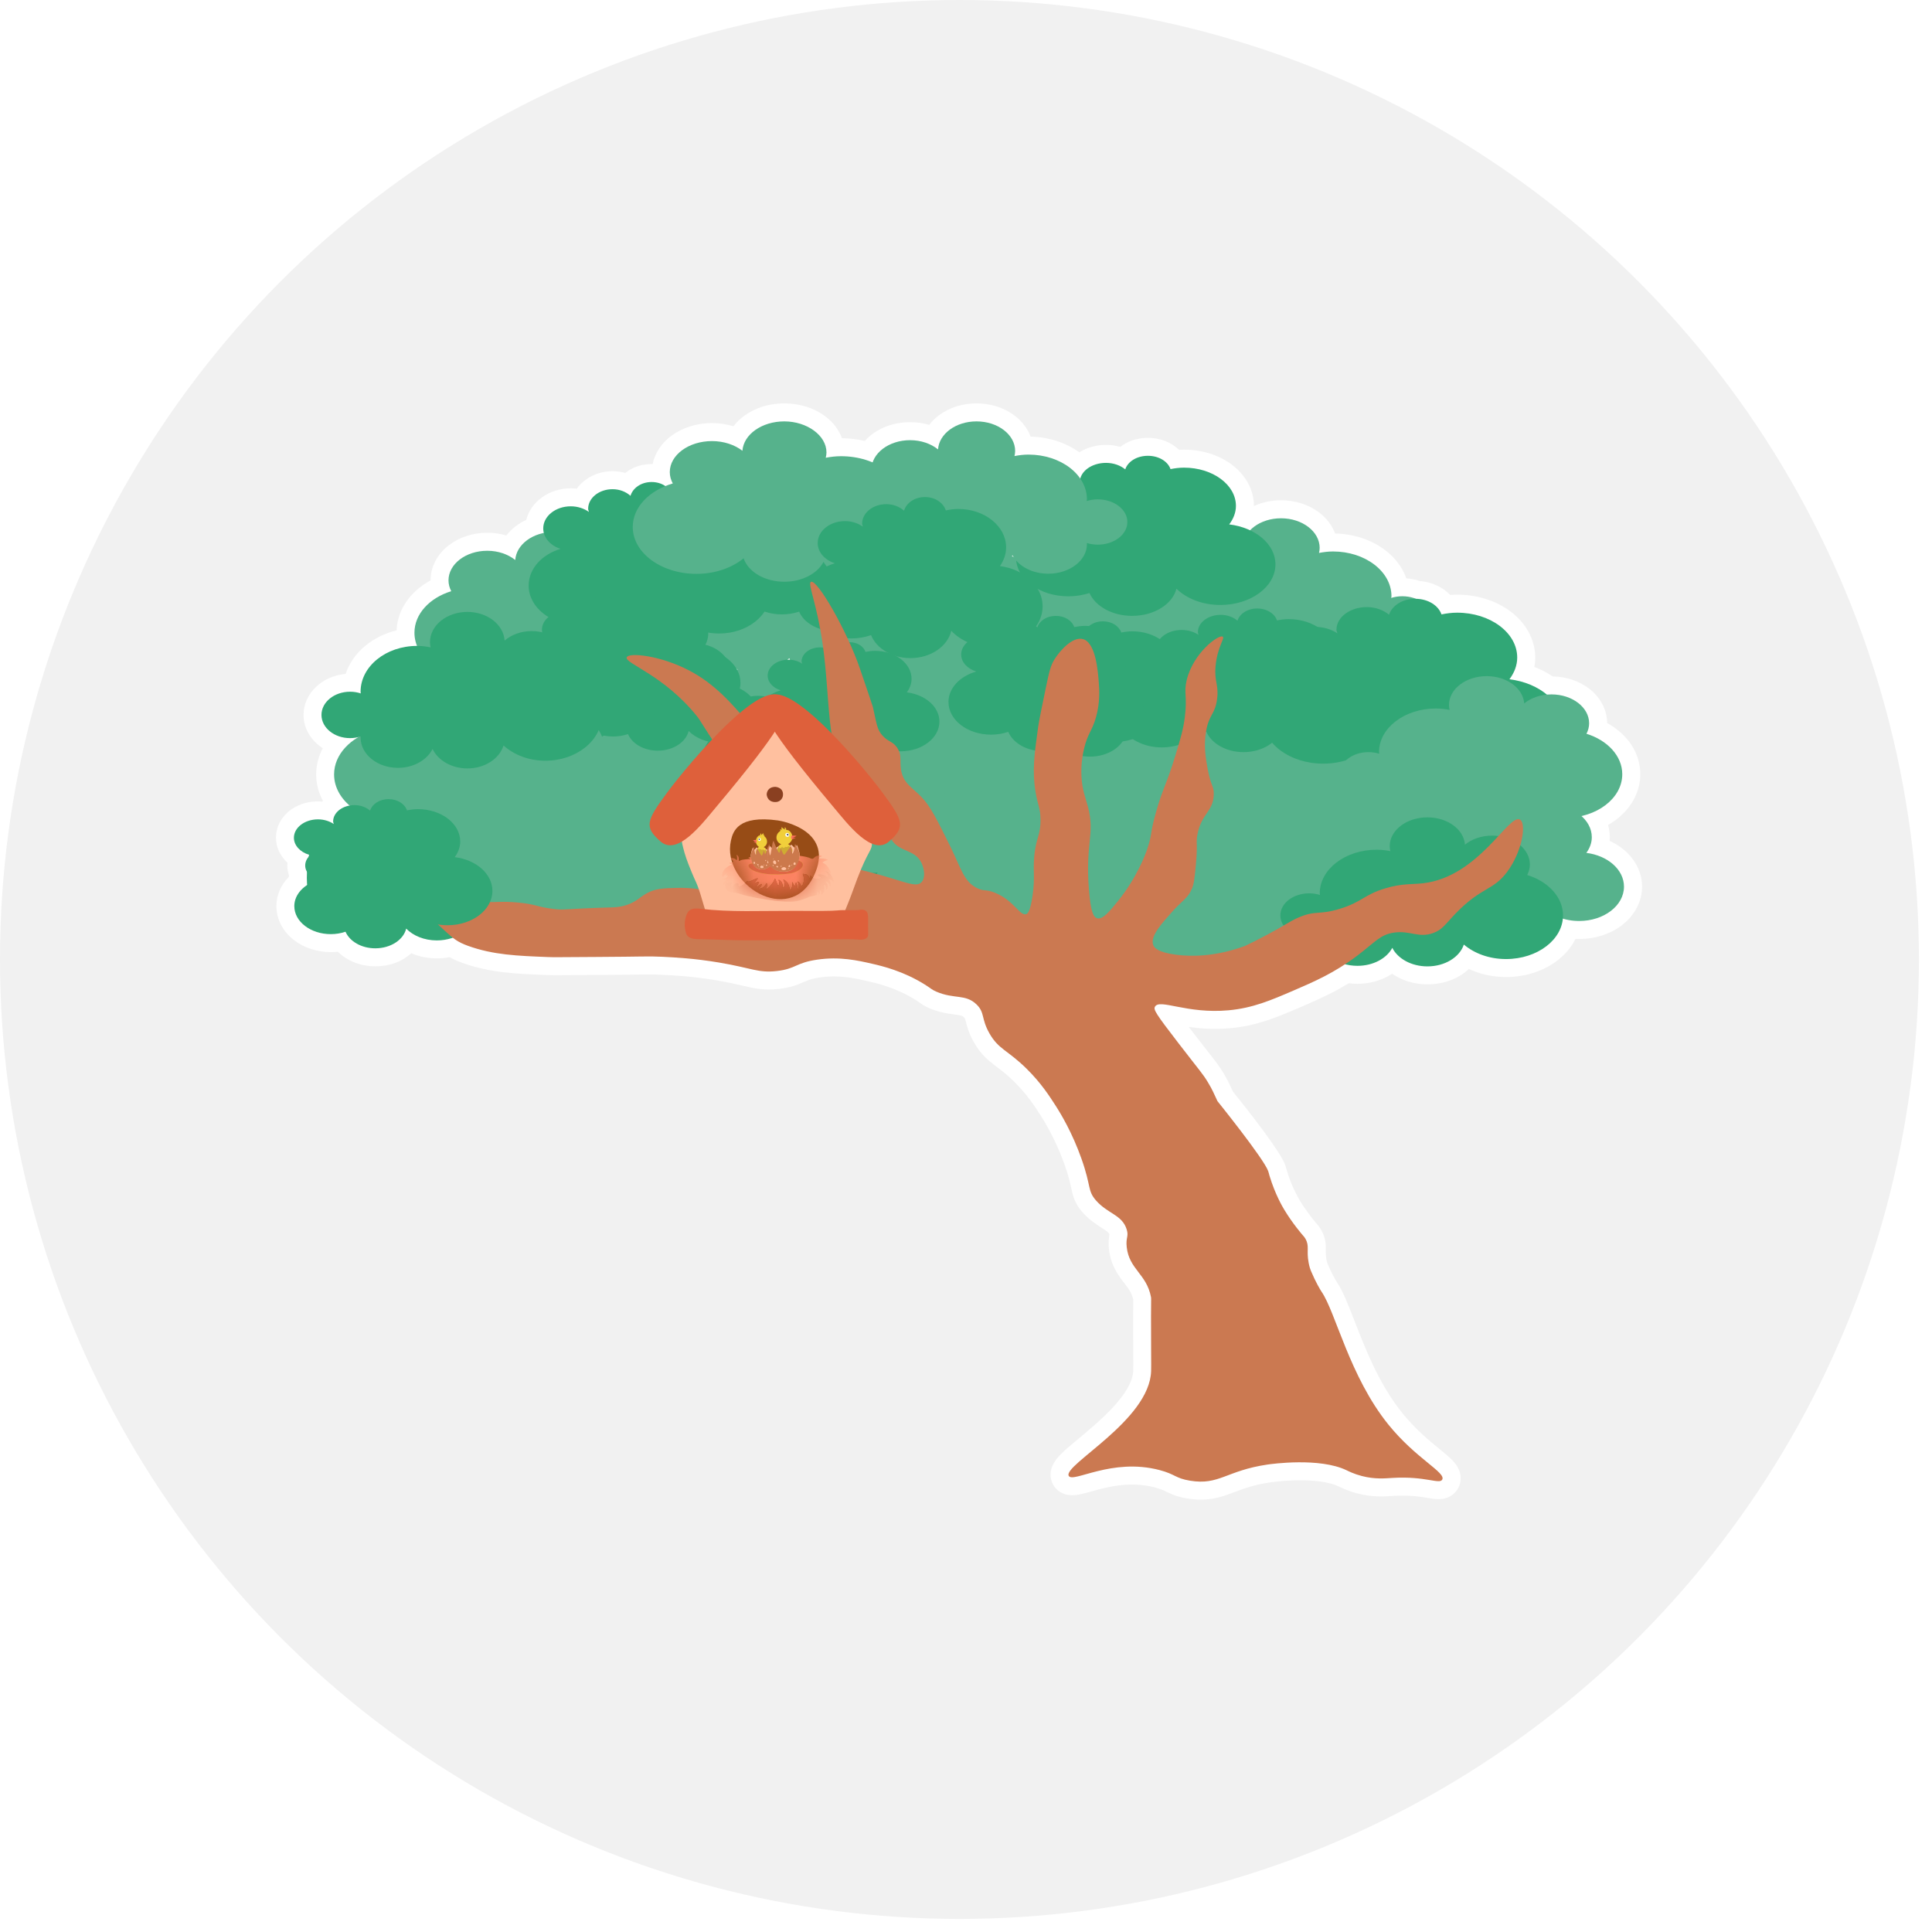 <svg xmlns="http://www.w3.org/2000/svg" width="91" height="91" viewBox="0 0 91 91" fill="none"><circle cx="45.192" cy="45.192" r="45.192" fill="#F1F1F1"></circle><g filter="url(#filter0_d_711_1013)"><path d="M75.817 39.609C75.822 39.551 75.825 39.494 75.825 39.436C75.825 39.238 75.796 39.044 75.741 38.857C76.012 38.703 76.257 38.518 76.469 38.304C76.979 37.79 77.26 37.138 77.26 36.467C77.26 35.474 76.667 34.584 75.699 34.056C75.695 33.436 75.385 32.845 74.847 32.433C74.378 32.074 73.771 31.872 73.132 31.86C72.871 31.682 72.58 31.532 72.269 31.414C72.298 31.267 72.312 31.119 72.312 30.971C72.312 30.145 71.886 29.352 71.143 28.797C70.463 28.289 69.572 28.01 68.634 28.01C68.527 28.01 68.418 28.014 68.306 28.023C67.954 27.653 67.441 27.411 66.868 27.365C66.667 27.298 66.457 27.257 66.242 27.242C66.062 26.739 65.722 26.279 65.251 25.919C64.607 25.426 63.77 25.147 62.885 25.128C62.745 24.754 62.491 24.413 62.143 24.147C61.652 23.77 61.011 23.563 60.34 23.563C59.885 23.563 59.448 23.658 59.062 23.834C59.062 23.832 59.062 23.83 59.062 23.828C59.062 23.081 58.676 22.369 58.002 21.872C57.396 21.425 56.604 21.18 55.771 21.18C55.692 21.18 55.612 21.182 55.532 21.188C55.171 20.835 54.647 20.622 54.07 20.622C53.57 20.622 53.112 20.78 52.766 21.049C52.552 20.987 52.326 20.955 52.096 20.955C51.624 20.955 51.188 21.083 50.838 21.306C50.213 20.853 49.402 20.584 48.542 20.565C48.402 20.191 48.148 19.85 47.8 19.584C47.309 19.207 46.669 19 45.997 19C45.326 19 44.728 19.195 44.245 19.548C44.058 19.685 43.897 19.842 43.764 20.013C43.481 19.928 43.179 19.885 42.87 19.885C42 19.885 41.223 20.221 40.733 20.771C40.386 20.689 40.023 20.644 39.658 20.641C39.511 20.24 39.235 19.877 38.852 19.594C38.332 19.211 37.655 19 36.946 19C36.236 19 35.604 19.199 35.094 19.558C34.878 19.71 34.695 19.886 34.547 20.079C34.228 19.98 33.886 19.928 33.536 19.928C32.827 19.928 32.15 20.139 31.63 20.521C31.156 20.87 30.845 21.343 30.741 21.856C30.725 21.856 30.709 21.856 30.693 21.856C30.218 21.856 29.782 22.011 29.451 22.277C29.259 22.222 29.058 22.194 28.852 22.194C28.145 22.194 27.522 22.523 27.167 23.017C27.074 23.005 26.979 23 26.884 23C25.858 23 24.999 23.637 24.789 24.486C24.406 24.664 24.084 24.918 23.849 25.222C23.565 25.137 23.262 25.093 22.953 25.093C22.28 25.093 21.64 25.3 21.148 25.677C20.596 26.098 20.28 26.703 20.28 27.336V27.338C19.322 27.855 18.722 28.719 18.679 29.691C18.14 29.822 17.644 30.062 17.231 30.398C16.777 30.765 16.451 31.233 16.279 31.742C15.168 31.837 14.298 32.667 14.298 33.673C14.298 34.318 14.655 34.89 15.204 35.243C15 35.624 14.892 36.042 14.892 36.477C14.892 36.913 15.002 37.332 15.21 37.719C15.2 37.73 15.19 37.743 15.181 37.755C15.113 37.749 15.046 37.746 14.978 37.746C13.868 37.746 12.999 38.498 12.999 39.459C12.999 39.906 13.2 40.324 13.539 40.635C13.535 40.678 13.533 40.721 13.533 40.765C13.533 40.92 13.559 41.076 13.61 41.224C13.609 41.249 13.609 41.274 13.609 41.299C13.229 41.681 13.019 42.166 13.019 42.682C13.019 43.295 13.324 43.879 13.855 44.286C14.327 44.647 14.942 44.846 15.586 44.846C15.697 44.846 15.807 44.84 15.915 44.828C16.346 45.258 16.98 45.514 17.68 45.514C18.379 45.514 18.948 45.283 19.373 44.9C19.741 45.057 20.152 45.142 20.577 45.142C20.782 45.142 20.983 45.123 21.179 45.085C21.351 45.183 21.536 45.266 21.759 45.347C23.069 45.82 24.271 45.867 25.794 45.925C26.024 45.934 26.116 45.934 26.626 45.93C26.927 45.927 27.381 45.924 28.105 45.92C29.008 45.916 29.564 45.909 29.969 45.903C30.561 45.895 30.76 45.892 31.167 45.913C31.743 45.941 32.615 45.985 33.721 46.171C34.264 46.261 34.649 46.351 34.959 46.422C35.554 46.56 35.983 46.659 36.69 46.579C37.268 46.513 37.584 46.374 37.838 46.263C38.049 46.171 38.216 46.098 38.611 46.04C39.526 45.907 40.257 46.074 40.901 46.221C41.289 46.31 42.197 46.518 43.108 47.087C43.205 47.148 43.264 47.189 43.321 47.23C43.434 47.309 43.55 47.39 43.765 47.483C44.247 47.691 44.651 47.743 44.946 47.781C45.276 47.823 45.327 47.839 45.411 47.919C45.439 47.946 45.467 48.015 45.495 48.127C45.549 48.342 45.63 48.665 45.87 49.089C46.213 49.693 46.573 49.966 46.955 50.255C47.18 50.426 47.436 50.619 47.761 50.939C48.375 51.544 48.727 52.093 49.011 52.534C49.461 53.236 49.853 54.039 50.144 54.858C50.33 55.382 50.399 55.696 50.454 55.948C50.54 56.338 50.614 56.674 50.993 57.104C51.303 57.456 51.625 57.662 51.884 57.828C52.16 58.004 52.227 58.059 52.258 58.141C52.258 58.142 52.258 58.142 52.258 58.143C52.234 58.273 52.195 58.49 52.232 58.832C52.317 59.601 52.672 60.066 52.957 60.439C53.161 60.706 53.311 60.902 53.378 61.214C53.378 61.231 53.378 61.252 53.377 61.279C53.376 61.394 53.373 61.606 53.372 61.996C53.371 62.757 53.375 63.333 53.378 63.753C53.38 64.15 53.382 64.413 53.378 64.55C53.345 65.648 51.769 66.958 50.828 67.741C50.484 68.027 50.187 68.274 49.97 68.494C49.814 68.651 49.706 68.788 49.629 68.926C49.441 69.261 49.433 69.629 49.608 69.936C49.708 70.114 50.02 70.515 50.731 70.411C50.923 70.383 51.137 70.323 51.385 70.254C52.107 70.051 53.199 69.746 54.401 70.061C54.672 70.132 54.801 70.195 54.95 70.267C55.171 70.375 55.422 70.498 55.916 70.579C56.154 70.618 56.37 70.635 56.569 70.635C57.206 70.635 57.671 70.459 58.156 70.276C58.583 70.116 59.066 69.933 59.83 69.821C60.578 69.711 62.216 69.61 63.062 70.015L63.082 70.025C63.21 70.087 63.508 70.231 63.929 70.341C64.626 70.524 65.188 70.488 65.559 70.464C65.594 70.462 65.628 70.459 65.661 70.457C66.398 70.414 66.889 70.495 67.248 70.555C67.443 70.588 67.598 70.613 67.758 70.613H67.758C68.334 70.613 68.594 70.253 68.679 70.099C68.786 69.903 68.976 69.386 68.429 68.803C68.272 68.635 68.066 68.466 67.805 68.253C67.325 67.861 66.668 67.323 66.05 66.556C64.957 65.198 64.316 63.547 63.801 62.222C63.49 61.422 63.245 60.791 62.953 60.365C62.916 60.309 62.724 59.988 62.541 59.55C62.514 59.487 62.494 59.415 62.477 59.322C62.444 59.149 62.446 59.035 62.447 58.903C62.451 58.657 62.456 58.322 62.223 57.919C62.144 57.782 62.067 57.694 62.006 57.624L61.988 57.604C61.984 57.599 61.571 57.122 61.221 56.542C61.11 56.357 60.828 55.851 60.617 55.15C60.595 55.079 60.589 55.055 60.585 55.038C60.574 54.996 60.564 54.956 60.539 54.883C60.326 54.272 58.931 52.481 58.072 51.413C58.044 51.353 58.02 51.3 57.997 51.251C57.895 51.028 57.814 50.852 57.617 50.528C57.423 50.208 57.31 50.064 56.938 49.589C56.763 49.366 56.524 49.06 56.182 48.617C56.128 48.547 56.063 48.462 55.992 48.37C56.534 48.447 57.195 48.499 57.95 48.429C59.226 48.312 60.173 47.904 61.27 47.432C61.989 47.122 62.73 46.803 63.529 46.312C63.665 46.33 63.803 46.339 63.941 46.339C64.545 46.339 65.116 46.166 65.57 45.864C66.03 46.181 66.614 46.365 67.237 46.365C68.009 46.365 68.707 46.093 69.188 45.638C69.715 45.887 70.314 46.02 70.939 46.02C71.796 46.02 72.621 45.767 73.263 45.309C73.682 45.009 74.003 44.638 74.208 44.224C74.266 44.227 74.325 44.228 74.383 44.228C75.133 44.228 75.846 43.999 76.392 43.581C76.997 43.118 77.344 42.456 77.344 41.764C77.344 40.838 76.741 40.029 75.82 39.609H75.817Z" fill="white"></path></g><path d="M13.863 42.682C13.863 43.41 14.633 43.999 15.582 43.999C15.829 43.999 16.063 43.958 16.274 43.886C16.47 44.338 17.021 44.667 17.676 44.667C18.402 44.667 19.004 44.267 19.132 43.739C19.462 44.075 19.981 44.295 20.574 44.295C21.573 44.295 22.383 43.675 22.383 42.911C22.383 42.221 21.725 41.654 20.863 41.547C21.001 41.359 21.085 41.147 21.085 40.917C21.085 40.196 20.323 39.612 19.381 39.612C19.226 39.612 19.08 39.633 18.937 39.663C18.851 39.404 18.559 39.209 18.194 39.209C17.826 39.209 17.532 39.409 17.449 39.671C17.293 39.538 17.071 39.45 16.817 39.45C16.342 39.45 15.957 39.744 15.957 40.108C15.957 40.146 15.977 40.178 15.986 40.213C15.815 40.097 15.592 40.023 15.345 40.023C14.809 40.023 14.376 40.356 14.376 40.765C14.376 41.078 14.63 41.344 14.987 41.453C14.332 41.638 13.862 42.117 13.862 42.682H13.863Z" fill="#31A776"></path><path d="M21.254 27.846C21.174 27.688 21.125 27.517 21.125 27.337C21.125 26.566 21.942 25.942 22.95 25.942C23.47 25.942 23.936 26.11 24.269 26.377C24.32 25.641 25.109 25.055 26.083 25.055C27.057 25.055 27.907 25.681 27.907 26.452C27.907 26.532 27.893 26.612 27.876 26.69C28.089 26.65 28.307 26.622 28.534 26.622C30.059 26.622 31.294 27.567 31.294 28.733C31.294 28.76 31.284 28.786 31.283 28.813C31.445 28.763 31.62 28.733 31.804 28.733C32.576 28.733 33.2 29.211 33.2 29.802C33.2 30.393 32.576 30.871 31.804 30.871C31.621 30.871 31.447 30.842 31.287 30.792C31.287 30.81 31.294 30.828 31.294 30.845C31.294 31.615 30.476 32.241 29.469 32.241C28.706 32.241 28.053 31.88 27.781 31.372C27.519 31.894 26.86 32.267 26.083 32.267C25.23 32.267 24.519 31.817 24.32 31.212C23.815 31.64 23.093 31.913 22.28 31.913C20.756 31.913 19.521 30.969 19.521 29.802C19.521 28.914 20.241 28.157 21.255 27.846L21.254 27.846Z" fill="#56B28C"></path><path d="M19.01 38.834C18.946 38.708 18.908 38.571 18.908 38.427C18.908 37.809 19.562 37.309 20.369 37.309C20.785 37.309 21.16 37.443 21.425 37.658C21.467 37.068 22.098 36.599 22.878 36.599C23.685 36.599 24.34 37.1 24.34 37.717C24.34 37.783 24.328 37.845 24.314 37.908C24.484 37.876 24.659 37.854 24.843 37.854C26.063 37.854 27.052 38.611 27.052 39.545C27.052 39.567 27.044 39.587 27.044 39.608C27.173 39.568 27.313 39.545 27.461 39.545C28.079 39.545 28.58 39.929 28.58 40.401C28.58 40.874 28.079 41.257 27.461 41.257C27.314 41.257 27.175 41.234 27.047 41.196C27.048 41.209 27.052 41.222 27.052 41.236C27.052 41.855 26.398 42.355 25.591 42.355C24.979 42.355 24.456 42.066 24.238 41.658C24.028 42.077 23.501 42.376 22.878 42.376C22.195 42.376 21.627 42.015 21.466 41.531C21.062 41.873 20.483 42.093 19.832 42.093C18.612 42.093 17.623 41.336 17.623 40.402C17.623 39.69 18.198 39.083 19.01 38.834Z" fill="#56B28C"></path><path d="M24.205 33.844C24.249 33.757 24.275 33.666 24.275 33.567C24.275 33.15 23.831 32.81 23.285 32.81C23.003 32.81 22.75 32.902 22.57 33.046C22.541 32.648 22.114 32.33 21.584 32.33C21.039 32.33 20.595 32.669 20.595 33.088C20.595 33.132 20.603 33.175 20.613 33.216C20.496 33.195 20.379 33.181 20.254 33.181C19.428 33.181 18.758 33.693 18.758 34.325C18.758 34.34 18.762 34.354 18.764 34.368C18.676 34.341 18.581 34.325 18.48 34.325C18.062 34.325 17.723 34.585 17.723 34.906C17.723 35.226 18.062 35.485 18.48 35.485C18.579 35.485 18.675 35.469 18.761 35.442C18.761 35.453 18.758 35.461 18.758 35.47C18.758 35.889 19.2 36.229 19.747 36.229C20.162 36.229 20.517 36.033 20.663 35.756C20.806 36.04 21.163 36.242 21.584 36.242C22.047 36.242 22.433 35.998 22.541 35.67C22.815 35.902 23.208 36.051 23.648 36.051C24.475 36.051 25.144 35.538 25.144 34.906C25.144 34.423 24.755 34.012 24.205 33.844L24.205 33.844Z" fill="#56B28C"></path><path d="M28.925 42.753C28.925 43.375 29.584 43.879 30.396 43.879C30.607 43.879 30.806 43.844 30.987 43.783C31.155 44.169 31.625 44.45 32.186 44.45C32.806 44.45 33.322 44.108 33.431 43.657C33.713 43.944 34.158 44.132 34.664 44.132C35.518 44.132 36.212 43.602 36.212 42.947C36.212 42.358 35.648 41.873 34.913 41.782C35.03 41.621 35.102 41.439 35.102 41.242C35.102 40.626 34.449 40.126 33.644 40.126C33.512 40.126 33.386 40.144 33.264 40.169C33.19 39.948 32.941 39.781 32.63 39.781C32.314 39.781 32.062 39.952 31.992 40.177C31.857 40.062 31.667 39.987 31.451 39.987C31.045 39.987 30.716 40.239 30.716 40.549C30.716 40.582 30.734 40.609 30.74 40.64C30.594 40.54 30.404 40.478 30.193 40.478C29.735 40.478 29.364 40.762 29.364 41.112C29.364 41.379 29.581 41.607 29.886 41.7C29.326 41.86 28.925 42.269 28.925 42.753L28.925 42.753Z" fill="#31A776"></path><path d="M28.925 38.694C28.925 39.316 29.584 39.819 30.396 39.819C30.607 39.819 30.807 39.785 30.987 39.723C31.155 40.11 31.626 40.391 32.186 40.391C32.807 40.391 33.322 40.049 33.431 39.597C33.714 39.884 34.158 40.073 34.665 40.073C35.519 40.073 36.213 39.542 36.213 38.889C36.213 38.299 35.649 37.814 34.912 37.723C35.03 37.562 35.102 37.381 35.102 37.183C35.102 36.566 34.45 36.067 33.644 36.067C33.511 36.067 33.386 36.085 33.265 36.11C33.191 35.889 32.941 35.722 32.629 35.722C32.315 35.722 32.063 35.893 31.992 36.117C31.858 36.004 31.668 35.929 31.451 35.929C31.045 35.929 30.716 36.18 30.716 36.491C30.716 36.523 30.734 36.551 30.741 36.581C30.595 36.482 30.403 36.419 30.193 36.419C29.735 36.419 29.364 36.703 29.364 37.053C29.364 37.321 29.582 37.548 29.887 37.642C29.327 37.8 28.925 38.209 28.925 38.693V38.694Z" fill="#31A776"></path><path d="M25.954 33.831C25.893 33.712 25.856 33.583 25.856 33.448C25.856 32.866 26.472 32.395 27.232 32.395C27.624 32.395 27.975 32.522 28.226 32.724C28.264 32.17 28.859 31.728 29.593 31.728C30.352 31.728 30.967 32.199 30.967 32.781C30.967 32.842 30.957 32.901 30.944 32.96C31.104 32.929 31.269 32.909 31.44 32.909C32.589 32.909 33.519 33.621 33.519 34.5C33.519 34.521 33.513 34.539 33.512 34.559C33.633 34.522 33.766 34.5 33.904 34.5C34.485 34.5 34.956 34.861 34.956 35.306C34.956 35.751 34.485 36.111 33.904 36.111C33.766 36.111 33.634 36.089 33.515 36.052C33.515 36.066 33.519 36.078 33.519 36.091C33.519 36.673 32.903 37.144 32.144 37.144C31.569 37.144 31.078 36.873 30.873 36.488C30.674 36.883 30.177 37.164 29.593 37.164C28.95 37.164 28.414 36.825 28.264 36.368C27.883 36.691 27.339 36.897 26.726 36.897C25.578 36.897 24.648 36.184 24.648 35.306C24.648 34.636 25.189 34.066 25.954 33.83L25.954 33.831Z" fill="#31A776"></path><path d="M35.196 40.208C35.156 40.13 35.133 40.047 35.133 39.959C35.133 39.582 35.532 39.277 36.025 39.277C36.28 39.277 36.508 39.359 36.671 39.49C36.696 39.13 37.082 38.844 37.558 38.844C38.051 38.844 38.45 39.149 38.45 39.527C38.45 39.566 38.444 39.605 38.435 39.642C38.538 39.623 38.646 39.61 38.758 39.61C39.503 39.61 40.107 40.072 40.107 40.642C40.107 40.655 40.103 40.667 40.102 40.681C40.181 40.657 40.267 40.642 40.357 40.642C40.734 40.642 41.04 40.876 41.04 41.165C41.04 41.453 40.734 41.688 40.357 41.688C40.267 41.688 40.182 41.675 40.104 41.65C40.104 41.658 40.107 41.666 40.107 41.675C40.107 42.053 39.708 42.358 39.215 42.358C38.841 42.358 38.523 42.182 38.389 41.932C38.261 42.189 37.938 42.371 37.558 42.371C37.141 42.371 36.794 42.15 36.697 41.855C36.449 42.064 36.096 42.198 35.699 42.198C34.953 42.198 34.349 41.735 34.349 41.165C34.349 40.73 34.7 40.361 35.196 40.208H35.196Z" fill="#31A776"></path><path d="M34.559 28.125C34.49 27.99 34.448 27.843 34.448 27.689C34.448 27.03 35.147 26.496 36.01 26.496C36.454 26.496 36.853 26.64 37.138 26.868C37.181 26.239 37.856 25.738 38.69 25.738C39.551 25.738 40.249 26.273 40.249 26.933C40.249 27.002 40.238 27.07 40.223 27.137C40.405 27.102 40.591 27.078 40.786 27.078C42.09 27.078 43.147 27.886 43.147 28.884C43.147 28.907 43.139 28.929 43.138 28.952C43.276 28.91 43.426 28.884 43.583 28.884C44.243 28.884 44.778 29.293 44.778 29.799C44.778 30.303 44.244 30.712 43.583 30.712C43.426 30.712 43.278 30.688 43.141 30.645C43.141 30.66 43.147 30.675 43.147 30.69C43.147 31.349 42.447 31.885 41.586 31.885C40.932 31.885 40.374 31.576 40.142 31.141C39.917 31.588 39.354 31.907 38.689 31.907C37.959 31.907 37.352 31.522 37.181 31.005C36.749 31.37 36.131 31.604 35.435 31.604C34.132 31.604 33.076 30.796 33.076 29.799C33.076 29.038 33.691 28.391 34.559 28.125Z" fill="#56B28C"></path><path d="M33.097 35.505C33.036 35.386 33.001 35.257 33.001 35.122C33.001 34.54 33.616 34.069 34.375 34.069C34.767 34.069 35.119 34.196 35.369 34.398C35.408 33.843 36.002 33.402 36.736 33.402C37.496 33.402 38.112 33.873 38.112 34.454C38.112 34.516 38.1 34.575 38.087 34.634C38.248 34.603 38.413 34.583 38.585 34.583C39.733 34.583 40.664 35.295 40.664 36.174C40.664 36.194 40.656 36.213 40.655 36.234C40.777 36.196 40.909 36.174 41.048 36.174C41.63 36.174 42.101 36.535 42.101 36.98C42.101 37.424 41.63 37.785 41.048 37.785C40.91 37.785 40.779 37.763 40.658 37.727C40.659 37.74 40.664 37.752 40.664 37.766C40.664 38.347 40.048 38.818 39.289 38.818C38.713 38.818 38.221 38.546 38.016 38.163C37.818 38.556 37.322 38.838 36.736 38.838C36.094 38.838 35.559 38.499 35.407 38.043C35.028 38.365 34.483 38.572 33.871 38.572C32.723 38.572 31.792 37.859 31.792 36.98C31.792 36.31 32.333 35.74 33.097 35.506V35.505Z" fill="#56B28C"></path><path d="M32.826 37.062C32.863 36.989 32.886 36.91 32.886 36.826C32.886 36.469 32.508 36.178 32.04 36.178C31.798 36.178 31.582 36.256 31.427 36.38C31.403 36.039 31.038 35.767 30.585 35.767C30.118 35.767 29.738 36.057 29.738 36.416C29.738 36.454 29.745 36.49 29.754 36.525C29.655 36.507 29.554 36.494 29.447 36.494C28.741 36.494 28.167 36.934 28.167 37.475C28.167 37.487 28.171 37.499 28.172 37.511C28.097 37.488 28.016 37.475 27.931 37.475C27.573 37.475 27.282 37.696 27.282 37.971C27.282 38.244 27.573 38.466 27.931 38.466C28.015 38.466 28.096 38.453 28.17 38.431C28.17 38.439 28.167 38.446 28.167 38.454C28.167 38.812 28.547 39.103 29.014 39.103C29.368 39.103 29.672 38.935 29.798 38.699C29.919 38.941 30.225 39.114 30.585 39.114C30.981 39.114 31.311 38.906 31.404 38.624C31.638 38.823 31.974 38.95 32.351 38.95C33.058 38.95 33.631 38.512 33.631 37.971C33.631 37.558 33.298 37.207 32.827 37.062H32.826Z" fill="#56B28C"></path><path d="M34.273 35.226C34.326 35.122 34.358 35.009 34.358 34.89C34.358 34.379 33.816 33.965 33.15 33.965C32.805 33.965 32.496 34.076 32.277 34.254C32.242 33.766 31.719 33.38 31.075 33.38C30.407 33.38 29.867 33.792 29.867 34.304C29.867 34.357 29.876 34.409 29.887 34.462C29.747 34.434 29.602 34.417 29.451 34.417C28.441 34.417 27.624 35.042 27.624 35.815C27.624 35.833 27.63 35.849 27.63 35.867C27.524 35.834 27.409 35.815 27.285 35.815C26.775 35.815 26.361 36.132 26.361 36.523C26.361 36.914 26.775 37.231 27.285 37.231C27.407 37.231 27.521 37.211 27.629 37.179C27.628 37.191 27.624 37.201 27.624 37.214C27.624 37.724 28.165 38.138 28.832 38.138C29.338 38.138 29.77 37.899 29.949 37.561C30.124 37.908 30.56 38.155 31.074 38.155C31.639 38.155 32.11 37.857 32.242 37.456C32.576 37.739 33.054 37.921 33.593 37.921C34.601 37.921 35.42 37.295 35.42 36.523C35.42 35.935 34.943 35.434 34.273 35.227V35.226Z" fill="#56B28C"></path><path d="M38.583 32.031C38.621 31.957 38.643 31.879 38.643 31.795C38.643 31.438 38.264 31.147 37.797 31.147C37.555 31.147 37.339 31.226 37.185 31.349C37.16 31.008 36.795 30.736 36.342 30.736C35.875 30.736 35.496 31.027 35.496 31.385C35.496 31.422 35.503 31.459 35.511 31.494C35.411 31.476 35.311 31.464 35.204 31.464C34.498 31.464 33.924 31.902 33.924 32.444C33.924 32.456 33.928 32.468 33.929 32.48C33.854 32.456 33.773 32.444 33.687 32.444C33.33 32.444 33.039 32.666 33.039 32.94C33.039 33.213 33.329 33.435 33.687 33.435C33.772 33.435 33.853 33.422 33.928 33.398C33.928 33.408 33.925 33.415 33.925 33.423C33.925 33.781 34.303 34.072 34.771 34.072C35.126 34.072 35.429 33.904 35.555 33.667C35.676 33.91 35.982 34.082 36.343 34.082C36.738 34.082 37.068 33.874 37.161 33.593C37.395 33.792 37.731 33.919 38.108 33.919C38.815 33.919 39.388 33.481 39.388 32.94C39.388 32.526 39.055 32.175 38.584 32.031H38.583Z" fill="#56B28C"></path><path d="M27.166 33.373C27.166 34.099 27.936 34.69 28.887 34.69C29.133 34.69 29.366 34.648 29.579 34.577C29.773 35.029 30.324 35.357 30.981 35.357C31.707 35.357 32.308 34.957 32.437 34.43C32.767 34.766 33.288 34.985 33.879 34.985C34.879 34.985 35.69 34.366 35.69 33.6C35.69 32.911 35.031 32.344 34.17 32.237C34.306 32.049 34.391 31.836 34.391 31.605C34.391 30.884 33.627 30.3 32.685 30.3C32.531 30.3 32.384 30.32 32.241 30.35C32.154 30.092 31.863 29.896 31.498 29.896C31.13 29.896 30.836 30.096 30.754 30.36C30.596 30.225 30.374 30.138 30.122 30.138C29.647 30.138 29.262 30.433 29.262 30.797C29.262 30.834 29.282 30.865 29.289 30.901C29.118 30.785 28.895 30.712 28.649 30.712C28.114 30.712 27.679 31.044 27.679 31.454C27.679 31.767 27.933 32.032 28.291 32.142C27.635 32.328 27.166 32.806 27.166 33.373H27.166Z" fill="#31A776"></path><path d="M29.92 40.314C29.98 40.197 30.015 40.072 30.015 39.939C30.015 39.369 29.41 38.907 28.666 38.907C28.28 38.907 27.934 39.031 27.69 39.23C27.651 38.685 27.067 38.254 26.346 38.254C25.6 38.254 24.996 38.715 24.996 39.285C24.996 39.345 25.006 39.403 25.019 39.461C24.861 39.431 24.7 39.411 24.532 39.411C23.403 39.411 22.491 40.109 22.491 40.97C22.491 40.991 22.497 41.009 22.497 41.028C22.379 40.991 22.25 40.97 22.112 40.97C21.542 40.97 21.079 41.324 21.079 41.76C21.079 42.196 21.542 42.55 22.112 42.55C22.248 42.55 22.376 42.527 22.496 42.492C22.494 42.505 22.491 42.516 22.491 42.53C22.491 43.099 23.094 43.561 23.841 43.561C24.406 43.561 24.888 43.294 25.089 42.918C25.285 43.304 25.772 43.58 26.346 43.58C26.977 43.58 27.504 43.247 27.651 42.8C28.025 43.117 28.559 43.319 29.161 43.319C30.288 43.319 31.202 42.621 31.202 41.76C31.202 41.103 30.669 40.545 29.92 40.314H29.92Z" fill="#56B28C"></path><path d="M37.417 43.234C37.417 43.861 38.082 44.371 38.903 44.371C39.116 44.371 39.317 44.335 39.5 44.273C39.669 44.663 40.144 44.947 40.711 44.947C41.337 44.947 41.858 44.602 41.968 44.146C42.253 44.436 42.703 44.626 43.214 44.626C44.077 44.626 44.777 44.09 44.777 43.429C44.777 42.834 44.208 42.345 43.465 42.252C43.583 42.089 43.656 41.906 43.656 41.707C43.656 41.085 42.996 40.58 42.184 40.58C42.05 40.58 41.923 40.597 41.8 40.623C41.725 40.4 41.473 40.232 41.159 40.232C40.84 40.232 40.586 40.404 40.515 40.631C40.379 40.515 40.187 40.44 39.969 40.44C39.559 40.44 39.227 40.694 39.227 41.008C39.227 41.04 39.244 41.068 39.25 41.099C39.102 40.999 38.911 40.936 38.697 40.936C38.235 40.936 37.861 41.223 37.861 41.577C37.861 41.846 38.08 42.076 38.388 42.17C37.822 42.331 37.417 42.744 37.417 43.234H37.417Z" fill="#31A776"></path><path d="M36.824 39.352C36.824 39.981 37.489 40.489 38.31 40.489C38.523 40.489 38.725 40.455 38.908 40.392C39.077 40.783 39.553 41.067 40.119 41.067C40.746 41.067 41.266 40.721 41.377 40.265C41.661 40.555 42.11 40.746 42.622 40.746C43.486 40.746 44.186 40.21 44.186 39.55C44.186 38.954 43.616 38.464 42.872 38.372C42.991 38.209 43.064 38.026 43.064 37.827C43.064 37.204 42.404 36.7 41.592 36.7C41.457 36.7 41.331 36.718 41.208 36.743C41.133 36.52 40.881 36.352 40.566 36.352C40.248 36.352 39.994 36.524 39.922 36.751C39.787 36.636 39.595 36.56 39.376 36.56C38.965 36.56 38.633 36.814 38.633 37.128C38.633 37.161 38.651 37.188 38.658 37.219C38.511 37.119 38.318 37.056 38.105 37.056C37.642 37.056 37.268 37.343 37.268 37.696C37.268 37.967 37.488 38.197 37.796 38.291C37.23 38.451 36.824 38.864 36.824 39.353V39.352Z" fill="#31A776"></path><path d="M34.416 34.222C34.354 34.102 34.317 33.972 34.317 33.836C34.317 33.248 34.939 32.773 35.706 32.773C36.102 32.773 36.457 32.901 36.71 33.105C36.749 32.545 37.349 32.099 38.091 32.099C38.858 32.099 39.479 32.574 39.479 33.162C39.479 33.224 39.469 33.283 39.456 33.342C39.618 33.311 39.784 33.291 39.957 33.291C41.117 33.291 42.056 34.01 42.056 34.899C42.056 34.919 42.05 34.938 42.05 34.958C42.172 34.92 42.306 34.899 42.446 34.899C43.033 34.899 43.508 35.262 43.508 35.712C43.508 36.161 43.032 36.525 42.446 36.525C42.307 36.525 42.173 36.503 42.053 36.466C42.053 36.479 42.056 36.491 42.056 36.505C42.056 37.092 41.435 37.568 40.668 37.568C40.087 37.568 39.591 37.294 39.383 36.906C39.183 37.305 38.681 37.589 38.091 37.589C37.442 37.589 36.901 37.246 36.749 36.785C36.364 37.111 35.814 37.319 35.195 37.319C34.035 37.319 33.096 36.599 33.096 35.711C33.096 35.035 33.643 34.459 34.415 34.222L34.416 34.222Z" fill="#31A776"></path><path d="M43.749 40.662C43.709 40.584 43.686 40.5 43.686 40.411C43.686 40.031 44.09 39.722 44.587 39.722C44.844 39.722 45.075 39.805 45.239 39.938C45.265 39.574 45.655 39.285 46.135 39.285C46.634 39.285 47.036 39.593 47.036 39.975C47.036 40.015 47.03 40.054 47.021 40.092C47.126 40.072 47.234 40.059 47.347 40.059C48.099 40.059 48.709 40.525 48.709 41.102C48.709 41.115 48.706 41.128 48.704 41.141C48.784 41.116 48.87 41.102 48.961 41.102C49.343 41.102 49.651 41.339 49.651 41.63C49.651 41.922 49.343 42.158 48.961 42.158C48.871 42.158 48.785 42.144 48.706 42.12C48.706 42.128 48.709 42.136 48.709 42.146C48.709 42.527 48.306 42.836 47.808 42.836C47.431 42.836 47.109 42.657 46.974 42.405C46.844 42.664 46.518 42.848 46.135 42.848C45.714 42.848 45.363 42.625 45.265 42.327C45.014 42.538 44.658 42.674 44.257 42.674C43.504 42.674 42.894 42.206 42.894 41.63C42.894 41.191 43.248 40.818 43.749 40.663V40.662Z" fill="#31A776"></path><path d="M44.963 27.726C44.882 27.582 44.834 27.425 44.834 27.26C44.834 26.554 45.651 25.981 46.658 25.981C47.178 25.981 47.643 26.136 47.976 26.38C48.027 25.706 48.816 25.169 49.789 25.169C50.796 25.169 51.612 25.743 51.612 26.449C51.612 26.523 51.598 26.596 51.581 26.667C51.793 26.63 52.011 26.604 52.239 26.604C53.763 26.604 54.997 27.47 54.997 28.539C54.997 28.564 54.988 28.587 54.986 28.612C55.148 28.566 55.323 28.539 55.507 28.539C56.279 28.539 56.903 28.977 56.903 29.519C56.903 30.059 56.279 30.497 55.507 30.497C55.324 30.497 55.151 30.471 54.99 30.425C54.99 30.441 54.997 30.457 54.997 30.474C54.997 31.179 54.18 31.753 53.173 31.753C52.41 31.753 51.758 31.422 51.486 30.956C51.224 31.435 50.566 31.776 49.789 31.776C48.937 31.776 48.226 31.364 48.027 30.81C47.522 31.201 46.801 31.452 45.987 31.452C44.465 31.452 43.23 30.587 43.23 29.519C43.23 28.704 43.949 28.011 44.963 27.726V27.726Z" fill="#56B28C"></path><path d="M39.79 35.826C39.7 35.621 39.648 35.399 39.648 35.166C39.648 34.162 40.557 33.349 41.68 33.349C42.259 33.349 42.779 33.568 43.149 33.917C43.207 32.959 44.085 32.198 45.17 32.198C46.292 32.198 47.203 33.011 47.203 34.013C47.203 34.12 47.187 34.222 47.167 34.323C47.405 34.271 47.648 34.236 47.903 34.236C49.6 34.236 50.976 35.466 50.976 36.981C50.976 37.016 50.966 37.049 50.964 37.084C51.144 37.02 51.339 36.981 51.545 36.981C52.404 36.981 53.1 37.604 53.1 38.372C53.1 39.139 52.404 39.761 51.545 39.761C51.34 39.761 51.147 39.724 50.968 39.661C50.97 39.683 50.976 39.705 50.976 39.727C50.976 40.731 50.066 41.544 48.944 41.544C48.092 41.544 47.365 41.075 47.062 40.412C46.77 41.092 46.036 41.577 45.17 41.577C44.22 41.577 43.429 40.992 43.206 40.205C42.644 40.761 41.839 41.118 40.934 41.118C39.236 41.118 37.86 39.889 37.86 38.371C37.86 37.215 38.66 36.231 39.79 35.826V35.826Z" fill="#56B28C"></path><path d="M42.465 36.152C42.503 36.078 42.525 35.998 42.525 35.913C42.525 35.552 42.143 35.259 41.67 35.259C41.426 35.259 41.208 35.338 41.052 35.463C41.027 35.118 40.658 34.844 40.201 34.844C39.729 34.844 39.346 35.137 39.346 35.499C39.346 35.537 39.353 35.574 39.361 35.61C39.261 35.591 39.159 35.578 39.051 35.578C38.338 35.578 37.758 36.022 37.758 36.568C37.758 36.581 37.762 36.593 37.764 36.605C37.688 36.582 37.606 36.568 37.52 36.568C37.157 36.568 36.864 36.792 36.864 37.07C36.864 37.346 37.157 37.57 37.52 37.57C37.605 37.57 37.687 37.557 37.761 37.534C37.761 37.542 37.758 37.55 37.758 37.558C37.758 37.92 38.142 38.213 38.614 38.213C38.971 38.213 39.278 38.044 39.405 37.805C39.528 38.05 39.837 38.224 40.201 38.224C40.6 38.224 40.934 38.014 41.027 37.73C41.264 37.931 41.603 38.059 41.984 38.059C42.698 38.059 43.277 37.616 43.277 37.07C43.277 36.653 42.94 36.298 42.465 36.152L42.465 36.152Z" fill="#56B28C"></path><path d="M46.393 31.072C46.439 30.969 46.467 30.86 46.467 30.742C46.467 30.244 45.997 29.839 45.418 29.839C45.119 29.839 44.851 29.948 44.66 30.12C44.63 29.645 44.176 29.265 43.616 29.265C43.037 29.265 42.567 29.67 42.567 30.17C42.567 30.222 42.575 30.274 42.586 30.323C42.462 30.297 42.338 30.281 42.206 30.281C41.331 30.281 40.62 30.892 40.62 31.647C40.62 31.664 40.625 31.681 40.627 31.698C40.534 31.665 40.433 31.647 40.326 31.647C39.883 31.647 39.523 31.957 39.523 32.34C39.523 32.721 39.883 33.031 40.326 33.031C40.431 33.031 40.532 33.013 40.624 32.98C40.624 32.993 40.62 33.003 40.62 33.014C40.62 33.514 41.089 33.919 41.669 33.919C42.108 33.919 42.484 33.685 42.64 33.355C42.791 33.694 43.17 33.935 43.616 33.935C44.107 33.935 44.516 33.645 44.63 33.252C44.921 33.53 45.337 33.707 45.804 33.707C46.681 33.707 47.39 33.095 47.39 32.34C47.39 31.764 46.977 31.274 46.393 31.073L46.393 31.072Z" fill="#56B28C"></path><path d="M35.64 33.759C35.64 34.493 36.416 35.089 37.377 35.089C37.625 35.089 37.862 35.047 38.076 34.975C38.273 35.432 38.829 35.763 39.492 35.763C40.225 35.763 40.833 35.359 40.963 34.827C41.296 35.166 41.823 35.388 42.42 35.388C43.429 35.388 44.248 34.761 44.248 33.988C44.248 33.292 43.583 32.719 42.713 32.611C42.852 32.422 42.936 32.206 42.936 31.974C42.936 31.246 42.165 30.656 41.214 30.656C41.058 30.656 40.91 30.676 40.766 30.706C40.679 30.446 40.383 30.248 40.015 30.248C39.643 30.248 39.346 30.45 39.263 30.716C39.104 30.58 38.88 30.492 38.624 30.492C38.145 30.492 37.756 30.79 37.756 31.157C37.756 31.194 37.776 31.227 37.784 31.263C37.611 31.145 37.386 31.072 37.137 31.072C36.596 31.072 36.158 31.408 36.158 31.822C36.158 32.137 36.414 32.406 36.775 32.516C36.113 32.704 35.64 33.188 35.64 33.76V33.759Z" fill="#31A776"></path><path d="M38.558 40.554C38.612 40.449 38.644 40.335 38.644 40.215C38.644 39.699 38.097 39.28 37.424 39.28C37.076 39.28 36.763 39.393 36.542 39.573C36.507 39.08 35.979 38.69 35.328 38.69C34.653 38.69 34.108 39.106 34.108 39.623C34.108 39.677 34.116 39.73 34.128 39.782C33.986 39.754 33.84 39.737 33.688 39.737C32.668 39.737 31.843 40.369 31.843 41.149C31.843 41.168 31.849 41.184 31.849 41.201C31.742 41.168 31.625 41.149 31.501 41.149C30.986 41.149 30.567 41.469 30.567 41.864C30.567 42.259 30.986 42.579 31.501 42.579C31.624 42.579 31.739 42.559 31.847 42.526C31.846 42.538 31.843 42.548 31.843 42.562C31.843 43.077 32.389 43.495 33.063 43.495C33.574 43.495 34.01 43.254 34.191 42.913C34.368 43.263 34.809 43.512 35.328 43.512C35.898 43.512 36.374 43.211 36.507 42.806C36.845 43.093 37.328 43.276 37.872 43.276C38.89 43.276 39.717 42.643 39.717 41.864C39.717 41.27 39.235 40.764 38.558 40.555L38.558 40.554Z" fill="#56B28C"></path><path d="M48.943 44.271C48.943 44.996 49.712 45.585 50.66 45.585C50.906 45.585 51.139 45.544 51.351 45.472C51.547 45.922 52.095 46.251 52.75 46.251C53.474 46.251 54.076 45.851 54.203 45.325C54.532 45.661 55.052 45.88 55.642 45.88C56.64 45.88 57.449 45.261 57.449 44.497C57.449 43.809 56.791 43.244 55.932 43.137C56.069 42.949 56.153 42.737 56.153 42.507C56.153 41.788 55.391 41.206 54.452 41.206C54.298 41.206 54.151 41.225 54.008 41.255C53.922 40.997 53.63 40.802 53.268 40.802C52.9 40.802 52.606 41.001 52.524 41.264C52.366 41.13 52.145 41.042 51.893 41.042C51.419 41.042 51.035 41.336 51.035 41.699C51.035 41.736 51.055 41.769 51.062 41.804C50.892 41.688 50.67 41.616 50.424 41.616C49.889 41.616 49.457 41.948 49.457 42.356C49.457 42.668 49.709 42.933 50.066 43.042C49.412 43.228 48.944 43.706 48.944 44.27L48.943 44.271Z" fill="#56B28C"></path><path d="M48.257 39.786C48.257 40.512 49.026 41.1 49.974 41.1C50.22 41.1 50.454 41.059 50.664 40.987C50.86 41.438 51.41 41.767 52.063 41.767C52.788 41.767 53.389 41.367 53.517 40.84C53.846 41.175 54.365 41.396 54.956 41.396C55.954 41.396 56.763 40.776 56.763 40.013C56.763 39.325 56.106 38.759 55.245 38.652C55.383 38.465 55.467 38.253 55.467 38.023C55.467 37.303 54.705 36.72 53.766 36.72C53.611 36.72 53.465 36.741 53.323 36.771C53.236 36.513 52.945 36.318 52.581 36.318C52.214 36.318 51.92 36.517 51.837 36.779C51.681 36.646 51.459 36.559 51.206 36.559C50.732 36.559 50.348 36.852 50.348 37.215C50.348 37.252 50.368 37.285 50.376 37.32C50.206 37.204 49.983 37.131 49.737 37.131C49.202 37.131 48.77 37.462 48.77 37.871C48.77 38.184 49.024 38.45 49.38 38.558C48.726 38.743 48.257 39.22 48.257 39.786H48.257Z" fill="#56B28C"></path><path d="M26.936 39.513C26.865 39.375 26.822 39.224 26.822 39.066C26.822 38.388 27.541 37.838 28.428 37.838C28.885 37.838 29.295 37.986 29.588 38.222C29.633 37.575 30.327 37.06 31.183 37.06C32.069 37.06 32.788 37.609 32.788 38.288C32.788 38.359 32.776 38.428 32.76 38.496C32.948 38.461 33.139 38.437 33.34 38.437C34.681 38.437 35.766 39.269 35.766 40.295C35.766 40.318 35.759 40.34 35.758 40.364C35.9 40.32 36.054 40.295 36.216 40.295C36.894 40.295 37.443 40.715 37.443 41.234C37.443 41.754 36.894 42.175 36.216 42.175C36.055 42.175 35.901 42.149 35.761 42.106C35.761 42.121 35.766 42.136 35.766 42.151C35.766 42.83 35.048 43.38 34.162 43.38C33.49 43.38 32.916 43.063 32.677 42.615C32.445 43.075 31.865 43.404 31.183 43.404C30.433 43.404 29.807 43.008 29.632 42.475C29.188 42.852 28.553 43.092 27.837 43.092C26.497 43.092 25.411 42.261 25.411 41.235C25.411 40.454 26.044 39.788 26.936 39.513H26.936Z" fill="#56B28C"></path><path d="M54.342 41.945C54.271 41.809 54.23 41.663 54.23 41.508C54.23 40.846 54.94 40.309 55.815 40.309C56.267 40.309 56.673 40.454 56.961 40.684C57.006 40.05 57.691 39.547 58.537 39.547C59.413 39.547 60.121 40.084 60.121 40.748C60.121 40.817 60.111 40.885 60.094 40.951C60.278 40.917 60.469 40.894 60.668 40.894C61.991 40.894 63.064 41.706 63.064 42.709C63.064 42.732 63.056 42.754 63.055 42.776C63.195 42.733 63.347 42.709 63.507 42.709C64.178 42.709 64.721 43.121 64.721 43.628C64.721 44.136 64.178 44.547 63.507 44.547C63.349 44.547 63.197 44.524 63.059 44.481C63.059 44.495 63.064 44.509 63.064 44.525C63.064 45.189 62.355 45.726 61.479 45.726C60.816 45.726 60.249 45.416 60.014 44.977C59.785 45.429 59.212 45.748 58.537 45.748C57.796 45.748 57.18 45.361 57.007 44.842C56.567 45.209 55.94 45.445 55.234 45.445C53.909 45.445 52.837 44.631 52.837 43.629C52.837 42.865 53.461 42.215 54.342 41.946L54.342 41.945Z" fill="#56B28C"></path><path d="M55.517 27.198C55.437 27.04 55.388 26.87 55.388 26.689C55.388 25.92 56.204 25.296 57.21 25.296C57.729 25.296 58.194 25.464 58.527 25.731C58.578 24.997 59.366 24.412 60.338 24.412C61.343 24.412 62.158 25.037 62.158 25.806C62.158 25.887 62.145 25.966 62.127 26.044C62.34 26.004 62.557 25.975 62.785 25.975C64.307 25.975 65.54 26.919 65.54 28.084C65.54 28.11 65.53 28.136 65.529 28.163C65.69 28.113 65.865 28.084 66.05 28.084C66.82 28.084 67.444 28.561 67.444 29.151C67.444 29.74 66.82 30.217 66.05 30.217C65.867 30.217 65.693 30.189 65.533 30.14C65.533 30.157 65.54 30.174 65.54 30.192C65.54 30.961 64.724 31.587 63.718 31.587C62.956 31.587 62.306 31.226 62.033 30.718C61.772 31.24 61.114 31.612 60.338 31.612C59.487 31.612 58.777 31.163 58.578 30.559C58.074 30.986 57.353 31.259 56.541 31.259C55.02 31.259 53.787 30.316 53.787 29.152C53.787 28.264 54.505 27.509 55.518 27.198L55.517 27.198Z" fill="#56B28C"></path><path d="M52.422 36.274C52.34 36.106 52.293 35.924 52.293 35.733C52.293 34.91 53.121 34.244 54.143 34.244C54.671 34.244 55.145 34.423 55.481 34.709C55.534 33.924 56.334 33.301 57.322 33.301C58.344 33.301 59.174 33.967 59.174 34.788C59.174 34.876 59.159 34.959 59.141 35.042C59.357 34.999 59.579 34.971 59.811 34.971C61.357 34.971 62.61 35.978 62.61 37.22C62.61 37.249 62.601 37.276 62.599 37.305C62.763 37.252 62.941 37.22 63.128 37.22C63.912 37.22 64.546 37.731 64.546 38.36C64.546 38.989 63.911 39.498 63.128 39.498C62.942 39.498 62.766 39.468 62.603 39.417C62.605 39.435 62.61 39.453 62.61 39.471C62.61 40.294 61.782 40.96 60.76 40.96C59.983 40.96 59.322 40.575 59.046 40.032C58.779 40.589 58.111 40.987 57.322 40.987C56.457 40.987 55.736 40.508 55.533 39.863C55.022 40.318 54.287 40.611 53.463 40.611C51.917 40.611 50.664 39.603 50.664 38.359C50.664 37.412 51.393 36.605 52.422 36.273L52.422 36.274Z" fill="#56B28C"></path><path d="M55.277 35.171C55.321 35.086 55.347 34.993 55.347 34.895C55.347 34.478 54.905 34.139 54.359 34.139C54.077 34.139 53.824 34.23 53.644 34.375C53.616 33.977 53.19 33.659 52.661 33.659C52.116 33.659 51.673 33.998 51.673 34.416C51.673 34.46 51.681 34.503 51.691 34.544C51.576 34.523 51.458 34.508 51.333 34.508C50.509 34.508 49.84 35.021 49.84 35.652C49.84 35.666 49.844 35.68 49.846 35.695C49.758 35.667 49.663 35.652 49.563 35.652C49.146 35.652 48.807 35.91 48.807 36.231C48.807 36.55 49.146 36.81 49.563 36.81C49.662 36.81 49.757 36.794 49.843 36.768C49.843 36.778 49.84 36.786 49.84 36.796C49.84 37.214 50.283 37.553 50.828 37.553C51.242 37.553 51.596 37.357 51.743 37.081C51.885 37.364 52.241 37.566 52.662 37.566C53.124 37.566 53.509 37.323 53.617 36.995C53.891 37.227 54.283 37.375 54.722 37.375C55.548 37.375 56.216 36.863 56.216 36.232C56.216 35.749 55.828 35.34 55.278 35.172L55.277 35.171Z" fill="#56B28C"></path><path d="M52.466 38.176C52.528 38.054 52.565 37.922 52.565 37.784C52.565 37.187 51.933 36.703 51.155 36.703C50.753 36.703 50.391 36.834 50.136 37.042C50.095 36.472 49.485 36.02 48.733 36.02C47.981 36.02 47.323 36.502 47.323 37.099C47.323 37.161 47.333 37.222 47.347 37.283C47.182 37.251 47.014 37.231 46.838 37.231C45.66 37.231 44.706 37.961 44.706 38.863C44.706 38.885 44.713 38.903 44.713 38.923C44.59 38.885 44.455 38.863 44.311 38.863C43.716 38.863 43.232 39.233 43.232 39.689C43.232 40.146 43.716 40.515 44.311 40.515C44.453 40.515 44.586 40.492 44.712 40.455C44.71 40.468 44.706 40.48 44.706 40.495C44.706 41.09 45.337 41.573 46.116 41.573C46.706 41.573 47.21 41.294 47.42 40.9C47.624 41.304 48.133 41.593 48.733 41.593C49.393 41.593 49.942 41.245 50.096 40.777C50.486 41.108 51.044 41.32 51.673 41.32C52.85 41.32 53.805 40.589 53.805 39.688C53.805 39.002 53.249 38.417 52.466 38.175L52.466 38.176Z" fill="#56B28C"></path><path d="M60.214 31.757C60.258 31.67 60.284 31.579 60.284 31.481C60.284 31.064 59.841 30.725 59.296 30.725C59.014 30.725 58.762 30.817 58.582 30.961C58.553 30.563 58.127 30.245 57.599 30.245C57.054 30.245 56.61 30.584 56.61 31.002C56.61 31.046 56.619 31.088 56.628 31.13C56.512 31.109 56.395 31.095 56.27 31.095C55.446 31.095 54.776 31.606 54.776 32.238C54.776 32.252 54.781 32.266 54.782 32.28C54.695 32.253 54.6 32.238 54.499 32.238C54.082 32.238 53.743 32.497 53.743 32.817C53.743 33.135 54.082 33.395 54.499 33.395C54.599 33.395 54.693 33.38 54.78 33.353C54.78 33.364 54.776 33.372 54.776 33.381C54.776 33.799 55.218 34.138 55.764 34.138C56.178 34.138 56.532 33.942 56.679 33.666C56.821 33.95 57.178 34.151 57.599 34.151C58.06 34.151 58.445 33.908 58.553 33.58C58.827 33.812 59.219 33.96 59.659 33.96C60.484 33.96 61.153 33.448 61.153 32.817C61.153 32.335 60.764 31.925 60.215 31.757H60.214Z" fill="#56B28C"></path><path d="M46.891 33.322C46.891 34.171 47.788 34.859 48.898 34.859C49.185 34.859 49.458 34.811 49.706 34.728C49.933 35.256 50.576 35.638 51.342 35.638C52.189 35.638 52.891 35.171 53.041 34.556C53.427 34.948 54.035 35.204 54.725 35.204C55.892 35.204 56.838 34.48 56.838 33.587C56.838 32.783 56.069 32.121 55.064 31.996C55.224 31.777 55.322 31.528 55.322 31.259C55.322 30.418 54.431 29.736 53.332 29.736C53.152 29.736 52.98 29.76 52.814 29.794C52.712 29.494 52.372 29.265 51.946 29.265C51.517 29.265 51.173 29.498 51.077 29.806C50.893 29.649 50.634 29.547 50.339 29.547C49.784 29.547 49.336 29.892 49.336 30.316C49.336 30.359 49.359 30.396 49.367 30.438C49.168 30.302 48.907 30.218 48.62 30.218C47.995 30.218 47.488 30.606 47.488 31.084C47.488 31.448 47.785 31.758 48.202 31.886C47.437 32.103 46.89 32.662 46.89 33.322H46.891Z" fill="#31A776"></path><path d="M41.206 41.7C41.206 42.737 42.287 43.578 43.625 43.578C43.97 43.578 44.299 43.519 44.598 43.417C44.872 44.062 45.647 44.529 46.569 44.529C47.589 44.529 48.436 43.959 48.616 43.207C49.08 43.686 49.813 43.999 50.644 43.999C52.05 43.999 53.19 43.116 53.19 42.024C53.19 41.042 52.264 40.233 51.053 40.08C51.245 39.812 51.364 39.508 51.364 39.179C51.364 38.152 50.291 37.319 48.967 37.319C48.75 37.319 48.542 37.348 48.342 37.39C48.221 37.023 47.81 36.743 47.297 36.743C46.78 36.743 46.366 37.028 46.251 37.404C46.029 37.212 45.717 37.087 45.361 37.087C44.693 37.087 44.152 37.508 44.152 38.026C44.152 38.078 44.18 38.124 44.19 38.175C43.95 38.009 43.636 37.906 43.29 37.906C42.537 37.906 41.926 38.38 41.926 38.964C41.926 39.409 42.283 39.789 42.786 39.944C41.864 40.21 41.205 40.892 41.205 41.7L41.206 41.7Z" fill="#56B28C"></path><path d="M24.9 27.578C24.9 28.597 25.929 29.424 27.2 29.424C27.528 29.424 27.841 29.366 28.125 29.266C28.386 29.9 29.122 30.36 30 30.36C30.97 30.36 31.774 29.799 31.945 29.06C32.386 29.531 33.083 29.839 33.874 29.839C35.21 29.839 36.294 28.97 36.294 27.896C36.294 26.931 35.413 26.135 34.263 25.985C34.445 25.722 34.558 25.423 34.558 25.1C34.558 24.089 33.538 23.27 32.279 23.27C32.073 23.27 31.876 23.299 31.686 23.34C31.57 22.979 31.179 22.704 30.692 22.704C30.2 22.704 29.807 22.984 29.697 23.354C29.486 23.165 29.189 23.042 28.851 23.042C28.216 23.042 27.702 23.457 27.702 23.966C27.702 24.017 27.729 24.063 27.739 24.113C27.51 23.95 27.212 23.848 26.883 23.848C26.167 23.848 25.587 24.314 25.587 24.889C25.587 25.326 25.926 25.699 26.404 25.852C25.528 26.113 24.901 26.785 24.901 27.579L24.9 27.578Z" fill="#31A776"></path><path d="M47.858 26.269C47.858 27.272 48.961 28.087 50.324 28.087C50.676 28.087 51.011 28.03 51.316 27.932C51.595 28.556 52.385 29.008 53.326 29.008C54.365 29.008 55.228 28.456 55.412 27.728C55.885 28.192 56.632 28.495 57.48 28.495C58.913 28.495 60.075 27.64 60.075 26.582C60.075 25.631 59.131 24.848 57.897 24.7C58.093 24.441 58.214 24.146 58.214 23.828C58.214 22.833 57.12 22.027 55.77 22.027C55.548 22.027 55.337 22.055 55.133 22.095C55.009 21.739 54.59 21.469 54.068 21.469C53.54 21.469 53.118 21.745 53.001 22.108C52.774 21.923 52.456 21.802 52.093 21.802C51.413 21.802 50.861 22.21 50.861 22.712C50.861 22.763 50.89 22.807 50.9 22.856C50.655 22.695 50.335 22.596 49.983 22.596C49.216 22.596 48.593 23.055 48.593 23.62C48.593 24.051 48.957 24.418 49.469 24.569C48.53 24.826 47.857 25.487 47.857 26.269L47.858 26.269Z" fill="#31A776"></path><path d="M34.824 27.403C34.824 28.251 35.722 28.939 36.832 28.939C37.119 28.939 37.392 28.891 37.64 28.808C37.867 29.336 38.51 29.718 39.276 29.718C40.123 29.718 40.825 29.251 40.975 28.636C41.36 29.028 41.969 29.284 42.659 29.284C43.825 29.284 44.772 28.561 44.772 27.667C44.772 26.863 44.002 26.201 42.998 26.076C43.157 25.857 43.256 25.608 43.256 25.339C43.256 24.498 42.365 23.816 41.266 23.816C41.086 23.816 40.914 23.84 40.747 23.874C40.646 23.574 40.305 23.345 39.88 23.345C39.45 23.345 39.107 23.578 39.011 23.886C38.827 23.729 38.568 23.627 38.272 23.627C37.718 23.627 37.269 23.972 37.269 24.396C37.269 24.439 37.292 24.476 37.301 24.518C37.101 24.382 36.841 24.298 36.554 24.298C35.929 24.298 35.422 24.686 35.422 25.164C35.422 25.528 35.719 25.838 36.135 25.966C35.371 26.183 34.823 26.742 34.823 27.403H34.824Z" fill="#31A776"></path><path d="M17.355 35.5C17.355 36.348 18.253 37.037 19.363 37.037C19.65 37.037 19.923 36.988 20.171 36.905C20.398 37.433 21.041 37.816 21.807 37.816C22.654 37.816 23.356 37.348 23.506 36.733C23.892 37.125 24.5 37.381 25.19 37.381C26.357 37.381 27.303 36.658 27.303 35.764C27.303 34.96 26.534 34.298 25.529 34.173C25.689 33.955 25.787 33.705 25.787 33.437C25.787 32.595 24.896 31.914 23.797 31.914C23.617 31.914 23.445 31.937 23.279 31.972C23.177 31.671 22.837 31.443 22.411 31.443C21.982 31.443 21.638 31.675 21.542 31.983C21.358 31.826 21.099 31.724 20.804 31.724C20.249 31.724 19.8 32.069 19.8 32.493C19.8 32.536 19.824 32.574 19.832 32.615C19.633 32.479 19.372 32.395 19.085 32.395C18.46 32.395 17.953 32.783 17.953 33.261C17.953 33.626 18.25 33.936 18.667 34.063C17.902 34.281 17.355 34.839 17.355 35.5H17.355Z" fill="#31A776"></path><path d="M17.613 34.403C17.526 34.235 17.473 34.054 17.473 33.862C17.473 33.045 18.358 32.383 19.449 32.383C20.012 32.383 20.517 32.561 20.877 32.844C20.933 32.064 21.787 31.443 22.841 31.443C23.932 31.443 24.816 32.107 24.816 32.924C24.816 33.009 24.801 33.094 24.783 33.177C25.013 33.134 25.249 33.104 25.496 33.104C27.146 33.104 28.484 34.107 28.484 35.344C28.484 35.372 28.474 35.399 28.472 35.428C28.647 35.375 28.837 35.344 29.036 35.344C29.872 35.344 30.549 35.851 30.549 36.478C30.549 37.103 29.872 37.61 29.036 37.61C28.838 37.61 28.65 37.58 28.476 37.527C28.476 37.546 28.484 37.565 28.484 37.583C28.484 38.4 27.599 39.064 26.508 39.064C25.681 39.064 24.975 38.681 24.68 38.141C24.396 38.696 23.683 39.091 22.841 39.091C21.918 39.091 21.148 38.614 20.933 37.973C20.386 38.425 19.604 38.715 18.723 38.715C17.074 38.715 15.736 37.714 15.736 36.477C15.736 35.534 16.515 34.731 17.613 34.401V34.403Z" fill="#56B28C"></path><path d="M31.689 22.771C31.601 22.605 31.548 22.427 31.548 22.238C31.548 21.431 32.437 20.776 33.534 20.776C34.099 20.776 34.607 20.953 34.969 21.232C35.025 20.462 35.884 19.848 36.943 19.848C38.003 19.848 38.928 20.504 38.928 21.311C38.928 21.395 38.913 21.479 38.894 21.561C39.125 21.518 39.363 21.488 39.61 21.488C41.27 21.488 42.614 22.479 42.614 23.7C42.614 23.728 42.604 23.755 42.602 23.783C42.778 23.731 42.968 23.7 43.169 23.7C44.009 23.7 44.689 24.201 44.689 24.82C44.689 25.438 44.009 25.938 43.169 25.938C42.969 25.938 42.78 25.909 42.606 25.856C42.606 25.875 42.614 25.893 42.614 25.912C42.614 26.718 41.724 27.374 40.627 27.374C39.796 27.374 39.087 26.996 38.791 26.463C38.505 27.01 37.788 27.401 36.943 27.401C36.015 27.401 35.241 26.93 35.025 26.297C34.475 26.744 33.689 27.03 32.804 27.03C31.147 27.03 29.803 26.041 29.803 24.82C29.803 23.889 30.585 23.097 31.689 22.771L31.689 22.771Z" fill="#56B28C"></path><path d="M41.173 22.634C41.093 22.477 41.044 22.306 41.044 22.126C41.044 21.357 41.861 20.733 42.866 20.733C43.386 20.733 43.85 20.901 44.183 21.167C44.234 20.433 45.022 19.848 45.994 19.848C47 19.848 47.815 20.473 47.815 21.242C47.815 21.323 47.801 21.403 47.784 21.481C47.996 21.44 48.214 21.412 48.441 21.412C49.963 21.412 51.196 22.356 51.196 23.52C51.196 23.547 51.187 23.573 51.185 23.6C51.346 23.55 51.522 23.52 51.706 23.52C52.476 23.52 53.1 23.998 53.1 24.588C53.1 25.177 52.476 25.654 51.706 25.654C51.523 25.654 51.35 25.626 51.19 25.576C51.19 25.594 51.197 25.611 51.197 25.629C51.197 26.398 50.381 27.023 49.375 27.023C48.612 27.023 47.962 26.663 47.69 26.154C47.428 26.676 46.77 27.049 45.994 27.049C45.143 27.049 44.433 26.6 44.234 25.996C43.73 26.422 43.009 26.695 42.197 26.695C40.676 26.695 39.443 25.753 39.443 24.588C39.443 23.701 40.162 22.945 41.174 22.635L41.173 22.634Z" fill="#56B28C"></path><path d="M26.678 31.672C26.757 31.512 26.803 31.337 26.803 31.154C26.803 30.365 26.013 29.725 25.042 29.725C24.539 29.725 24.087 29.897 23.768 30.172C23.717 29.419 22.955 28.822 22.015 28.822C21.041 28.822 20.253 29.459 20.253 30.248C20.253 30.331 20.266 30.412 20.283 30.492C20.078 30.45 19.867 30.423 19.647 30.423C18.175 30.423 16.984 31.389 16.984 32.581C16.984 32.61 16.992 32.634 16.992 32.661C16.838 32.61 16.669 32.581 16.489 32.581C15.746 32.581 15.142 33.07 15.142 33.674C15.142 34.278 15.746 34.767 16.489 34.767C16.667 34.767 16.834 34.736 16.99 34.687C16.988 34.705 16.984 34.72 16.984 34.74C16.984 35.527 17.772 36.167 18.745 36.167C19.482 36.167 20.112 35.798 20.374 35.277C20.629 35.811 21.265 36.194 22.015 36.194C22.839 36.194 23.525 35.733 23.717 35.113C24.205 35.552 24.902 35.831 25.688 35.831C27.158 35.831 28.352 34.865 28.352 33.673C28.352 32.766 27.657 31.992 26.679 31.672H26.678Z" fill="#31A776"></path><path d="M69.406 36.872C69.49 36.681 69.539 36.474 69.539 36.257C69.539 35.321 68.697 34.563 67.662 34.563C67.126 34.563 66.644 34.767 66.305 35.093C66.25 34.2 65.438 33.492 64.436 33.492C63.399 33.492 62.559 34.248 62.559 35.184C62.559 35.282 62.573 35.377 62.591 35.472C62.372 35.422 62.147 35.39 61.913 35.39C60.344 35.39 59.075 36.536 59.075 37.948C59.075 37.983 59.084 38.012 59.084 38.043C58.92 37.983 58.739 37.948 58.548 37.948C57.756 37.948 57.112 38.529 57.112 39.244C57.112 39.96 57.756 40.541 58.548 40.541C58.737 40.541 58.915 40.504 59.082 40.445C59.08 40.467 59.075 40.485 59.075 40.509C59.075 41.442 59.915 42.2 60.952 42.2C61.738 42.2 62.409 41.763 62.688 41.145C62.96 41.779 63.638 42.232 64.437 42.232C65.315 42.232 66.046 41.686 66.251 40.952C66.771 41.471 67.513 41.802 68.351 41.802C69.918 41.802 71.189 40.657 71.189 39.244C71.189 38.168 70.449 37.251 69.406 36.872H69.406Z" fill="#56B28C"></path><path d="M37.837 28.242C37.837 29.252 38.855 30.071 40.112 30.071C40.437 30.071 40.746 30.013 41.028 29.915C41.285 30.543 42.013 30.998 42.882 30.998C43.841 30.998 44.636 30.442 44.806 29.71C45.243 30.177 45.932 30.482 46.714 30.482C48.035 30.482 49.108 29.621 49.108 28.557C49.108 27.6 48.237 26.811 47.098 26.663C47.279 26.402 47.39 26.106 47.39 25.785C47.39 24.784 46.381 23.973 45.136 23.973C44.931 23.973 44.737 24.001 44.549 24.042C44.434 23.684 44.048 23.412 43.566 23.412C43.079 23.412 42.69 23.689 42.582 24.055C42.373 23.869 42.079 23.747 41.745 23.747C41.117 23.747 40.608 24.157 40.608 24.662C40.608 24.713 40.635 24.758 40.644 24.808C40.418 24.646 40.123 24.545 39.798 24.545C39.09 24.545 38.515 25.007 38.515 25.576C38.515 26.01 38.851 26.38 39.324 26.531C38.457 26.79 37.837 27.455 37.837 28.242H37.837Z" fill="#31A776"></path><path d="M44.675 33.066C44.675 33.914 45.572 34.603 46.682 34.603C46.969 34.603 47.243 34.554 47.49 34.471C47.718 34.999 48.361 35.381 49.127 35.381C49.974 35.381 50.676 34.914 50.825 34.299C51.211 34.691 51.819 34.947 52.509 34.947C53.676 34.947 54.622 34.224 54.622 33.33C54.622 32.526 53.853 31.864 52.849 31.739C53.008 31.52 53.106 31.271 53.106 31.003C53.106 30.161 52.215 29.48 51.116 29.48C50.936 29.48 50.764 29.503 50.598 29.538C50.497 29.237 50.156 29.009 49.731 29.009C49.301 29.009 48.958 29.241 48.862 29.549C48.677 29.392 48.418 29.29 48.123 29.29C47.569 29.29 47.12 29.635 47.12 30.059C47.12 30.102 47.143 30.14 47.151 30.181C46.952 30.045 46.691 29.961 46.404 29.961C45.78 29.961 45.273 30.349 45.273 30.827C45.273 31.192 45.569 31.502 45.986 31.629C45.221 31.847 44.674 32.405 44.674 33.066H44.675Z" fill="#31A776"></path><path d="M53.804 32.968C53.804 33.868 54.765 34.599 55.954 34.599C56.261 34.599 56.553 34.548 56.819 34.46C57.062 35.02 57.751 35.426 58.571 35.426C59.478 35.426 60.23 34.93 60.39 34.277C60.803 34.694 61.454 34.966 62.193 34.966C63.443 34.966 64.456 34.198 64.456 33.249C64.456 32.396 63.633 31.692 62.557 31.56C62.727 31.328 62.833 31.063 62.833 30.778C62.833 29.885 61.879 29.162 60.702 29.162C60.509 29.162 60.325 29.187 60.147 29.223C60.039 28.904 59.674 28.661 59.218 28.661C58.758 28.661 58.39 28.909 58.288 29.235C58.09 29.069 57.813 28.96 57.497 28.96C56.903 28.96 56.422 29.326 56.422 29.776C56.422 29.822 56.448 29.861 56.457 29.906C56.243 29.762 55.964 29.672 55.657 29.672C54.988 29.672 54.445 30.084 54.445 30.591C54.445 30.978 54.762 31.308 55.209 31.443C54.39 31.674 53.804 32.267 53.804 32.969V32.968Z" fill="#31A776"></path><path d="M66.545 41.499C66.545 42.347 67.442 43.036 68.553 43.036C68.839 43.036 69.113 42.987 69.36 42.904C69.588 43.432 70.231 43.814 70.997 43.814C71.844 43.814 72.546 43.347 72.696 42.732C73.081 43.124 73.689 43.38 74.379 43.38C75.546 43.38 76.492 42.657 76.492 41.763C76.492 40.959 75.723 40.297 74.719 40.172C74.878 39.953 74.976 39.704 74.976 39.435C74.976 38.594 74.086 37.912 72.986 37.912C72.806 37.912 72.634 37.936 72.468 37.97C72.367 37.67 72.026 37.441 71.601 37.441C71.171 37.441 70.828 37.674 70.732 37.982C70.547 37.825 70.288 37.723 69.993 37.723C69.439 37.723 68.99 38.068 68.99 38.492C68.99 38.535 69.013 38.572 69.022 38.614C68.822 38.478 68.561 38.394 68.275 38.394C67.65 38.394 67.143 38.782 67.143 39.26C67.143 39.624 67.439 39.934 67.856 40.062C67.091 40.279 66.544 40.838 66.544 41.498L66.545 41.499Z" fill="#56B28C"></path><path d="M59.471 33.836C59.471 35.013 60.748 35.969 62.326 35.969C62.734 35.969 63.123 35.902 63.475 35.787C63.799 36.519 64.713 37.051 65.803 37.051C67.007 37.051 68.007 36.403 68.219 35.548C68.767 36.093 69.632 36.449 70.614 36.449C72.273 36.449 73.619 35.444 73.619 34.203C73.619 33.088 72.526 32.168 71.097 31.995C71.323 31.692 71.463 31.345 71.463 30.972C71.463 29.805 70.196 28.858 68.633 28.858C68.377 28.858 68.132 28.891 67.896 28.939C67.752 28.521 67.267 28.204 66.663 28.204C66.052 28.204 65.563 28.528 65.427 28.955C65.165 28.738 64.796 28.595 64.376 28.595C63.588 28.595 62.949 29.074 62.949 29.663C62.949 29.722 62.983 29.774 62.995 29.832C62.711 29.643 62.34 29.526 61.932 29.526C61.043 29.526 60.322 30.064 60.322 30.728C60.322 31.234 60.744 31.665 61.337 31.842C60.249 32.144 59.471 32.919 59.471 33.836V33.836Z" fill="#31A776"></path><path d="M24.929 31.895C24.929 32.744 25.826 33.432 26.936 33.432C27.223 33.432 27.497 33.384 27.744 33.301C27.971 33.829 28.614 34.211 29.381 34.211C30.227 34.211 30.93 33.744 31.079 33.129C31.465 33.521 32.073 33.777 32.763 33.777C33.93 33.777 34.876 33.053 34.876 32.16C34.876 31.356 34.107 30.694 33.102 30.569C33.262 30.35 33.36 30.101 33.36 29.832C33.36 28.991 32.469 28.309 31.37 28.309C31.19 28.309 31.018 28.333 30.852 28.367C30.75 28.067 30.41 27.838 29.985 27.838C29.555 27.838 29.212 28.071 29.116 28.379C28.931 28.222 28.672 28.12 28.377 28.12C27.822 28.12 27.373 28.465 27.373 28.889C27.373 28.932 27.397 28.969 27.405 29.011C27.206 28.875 26.945 28.791 26.658 28.791C26.034 28.791 25.526 29.179 25.526 29.657C25.526 30.021 25.823 30.331 26.24 30.459C25.475 30.676 24.928 31.235 24.928 31.895H24.929Z" fill="#31A776"></path><path d="M74.725 34.562C74.804 34.408 74.85 34.242 74.85 34.068C74.85 33.316 74.055 32.707 73.075 32.707C72.569 32.707 72.113 32.871 71.792 33.133C71.74 32.416 70.972 31.847 70.025 31.847C69.043 31.847 68.249 32.454 68.249 33.205C68.249 33.284 68.262 33.361 68.279 33.437C68.072 33.397 67.86 33.371 67.638 33.371C66.154 33.371 64.954 34.291 64.954 35.426C64.954 35.453 64.963 35.477 64.963 35.502C64.807 35.453 64.637 35.426 64.456 35.426C63.706 35.426 63.098 35.892 63.098 36.467C63.098 37.042 63.706 37.508 64.456 37.508C64.635 37.508 64.803 37.478 64.96 37.431C64.958 37.448 64.954 37.463 64.954 37.482C64.954 38.232 65.748 38.84 66.729 38.84C67.472 38.84 68.107 38.489 68.37 37.993C68.628 38.502 69.269 38.866 70.025 38.866C70.855 38.866 71.546 38.428 71.74 37.838C72.232 38.255 72.935 38.522 73.726 38.522C75.208 38.522 76.411 37.602 76.411 36.467C76.411 35.603 75.71 34.867 74.725 34.562V34.562Z" fill="#56B28C"></path><path d="M71.934 41.213C72.013 41.06 72.059 40.894 72.059 40.719C72.059 39.968 71.263 39.359 70.284 39.359C69.778 39.359 69.322 39.523 69.001 39.785C68.949 39.067 68.181 38.499 67.234 38.499C66.252 38.499 65.458 39.105 65.458 39.857C65.458 39.936 65.471 40.013 65.488 40.089C65.281 40.049 65.069 40.023 64.847 40.023C63.363 40.023 62.163 40.943 62.163 42.077C62.163 42.105 62.172 42.128 62.172 42.154C62.016 42.105 61.846 42.077 61.665 42.077C60.915 42.077 60.307 42.544 60.307 43.118C60.307 43.693 60.915 44.16 61.665 44.16C61.843 44.16 62.012 44.13 62.169 44.083C62.167 44.1 62.163 44.115 62.163 44.134C62.163 44.883 62.957 45.492 63.938 45.492C64.681 45.492 65.316 45.141 65.579 44.645C65.837 45.154 66.478 45.518 67.234 45.518C68.064 45.518 68.755 45.079 68.949 44.49C69.441 44.907 70.144 45.173 70.935 45.173C72.417 45.173 73.62 44.253 73.62 43.119C73.62 42.255 72.919 41.518 71.934 41.214V41.213Z" fill="#31A776"></path><path d="M16.849 40.374C16.966 40.14 18.73 40.566 20.312 41.366C21.46 41.946 21.884 42.406 22.903 42.48C23.377 42.513 23.613 42.438 24.391 42.51C25.275 42.593 25.276 42.718 26.084 42.814C26.616 42.877 26.493 42.808 28.733 42.742C28.953 42.736 29.22 42.729 29.548 42.615C29.987 42.461 30.14 42.254 30.469 42.072C30.874 41.849 31.238 41.836 31.877 41.821C33.193 41.79 33.494 42.114 34.203 42.056C34.738 42.012 35.49 41.752 36.352 40.734C36.244 39.712 35.989 38.954 35.794 38.476C35.492 37.737 35.21 37.371 33.984 35.504C32.847 33.774 32.99 33.939 32.847 33.759C31.274 31.786 29.407 31.245 29.519 30.962C29.615 30.718 31.105 30.874 32.443 31.571C33.674 32.212 34.45 33.118 35.295 34.103C36.019 34.949 36.479 35.666 36.606 35.869C37.382 37.1 37.77 37.717 37.996 38.558C37.996 38.558 38.363 39.918 38.967 40.433C39.057 40.511 39.157 40.576 39.157 40.576C39.55 40.834 39.657 40.748 40.857 41.05C42.539 41.474 43.127 41.845 43.405 41.552C43.606 41.34 43.528 40.903 43.402 40.642C43.084 39.978 42.311 40.153 41.964 39.496C41.773 39.133 41.986 39.036 41.805 38.372C41.63 37.725 41.286 37.291 41.12 37.084C40.933 36.853 40.772 36.708 40.627 36.604C40.178 36.283 39.859 36.041 39.791 35.999C38.935 35.462 39.11 32.86 38.747 30.326C38.471 28.402 38.023 27.477 38.202 27.405C38.496 27.285 39.896 29.706 40.51 31.51C40.906 32.671 41.102 33.252 41.112 33.293C41.298 34.098 41.3 34.359 41.577 34.658C41.848 34.953 42.032 34.904 42.245 35.202C42.531 35.604 42.33 35.938 42.482 36.443C42.631 36.936 42.95 37.079 43.396 37.534C43.827 37.974 44.138 38.611 44.766 39.881C45.272 40.905 45.402 41.554 46.059 41.849C46.378 41.993 46.425 41.875 46.849 42.044C47.769 42.41 48.029 43.156 48.336 43.057C48.39 43.04 48.526 42.971 48.639 42.156C48.755 41.322 48.656 41.087 48.709 40.403C48.784 39.443 49.022 39.372 49.009 38.583C48.999 38.035 48.883 37.953 48.775 37.295C48.612 36.309 48.718 35.541 48.896 34.257C48.938 33.958 49.042 33.45 49.252 32.435C49.428 31.581 49.492 31.341 49.67 31.053C49.933 30.63 50.527 29.975 51.004 30.101C51.615 30.263 51.716 31.627 51.756 32.162C51.781 32.502 51.819 33.083 51.623 33.782C51.438 34.44 51.236 34.53 51.063 35.253C51.009 35.478 50.909 35.968 50.939 36.568C50.97 37.21 51.128 37.561 51.243 37.997C51.586 39.294 51.113 39.692 51.291 41.914C51.375 42.961 51.506 43.202 51.674 43.251C51.936 43.328 52.262 42.931 52.657 42.441C53.577 41.299 53.961 40.208 54.029 40.011C54.291 39.245 54.137 39.361 54.449 38.253C54.776 37.097 54.948 36.954 55.371 35.557C55.611 34.764 55.733 34.356 55.805 33.793C55.934 32.785 55.749 32.648 55.892 32.044C56.2 30.743 57.416 29.864 57.592 29.987C57.703 30.063 57.339 30.478 57.256 31.363C57.185 32.122 57.414 32.235 57.327 32.92C57.233 33.653 56.96 33.623 56.814 34.41C56.683 35.116 56.794 35.731 56.882 36.213C57.032 37.046 57.185 37.005 57.17 37.432C57.141 38.238 56.599 38.302 56.403 39.291C56.318 39.723 56.425 39.691 56.327 40.734C56.272 41.318 56.243 41.614 56.144 41.851C55.932 42.354 55.668 42.405 55.127 43.04C54.817 43.402 54.152 44.076 54.318 44.511C54.362 44.627 54.513 44.859 55.42 44.972C56.086 45.055 57.202 45.079 58.638 44.557C58.886 44.439 59.265 44.253 59.721 44.008C60.593 43.541 60.723 43.409 61.137 43.227C61.977 42.858 62.09 43.116 63.105 42.807C64.161 42.485 64.238 42.144 65.257 41.84C66.055 41.603 66.506 41.663 67.027 41.603C69.665 41.302 71.078 38.289 71.595 38.605C71.914 38.8 71.691 40.137 70.978 41.081C70.312 41.965 69.772 41.77 68.553 43.036C68.071 43.537 67.939 43.792 67.503 43.948C66.816 44.194 66.422 43.819 65.666 43.926C65 44.02 64.763 44.386 63.92 45.02C62.845 45.83 61.896 46.238 60.931 46.654C59.859 47.116 59.011 47.481 57.869 47.586C55.886 47.768 54.613 47.02 54.399 47.42C54.327 47.555 54.424 47.73 55.507 49.134C56.563 50.505 56.639 50.557 56.889 50.968C57.121 51.351 57.158 51.476 57.345 51.866C57.345 51.866 59.532 54.581 59.734 55.162C59.764 55.247 59.747 55.217 59.8 55.394C60.058 56.248 60.409 56.844 60.491 56.979C60.886 57.635 61.344 58.16 61.344 58.16C61.405 58.23 61.443 58.269 61.485 58.342C61.689 58.696 61.526 58.884 61.639 59.479C61.67 59.644 61.709 59.769 61.754 59.877C61.969 60.389 62.19 60.757 62.248 60.842C62.915 61.815 63.561 64.819 65.385 67.087C66.69 68.708 68.116 69.354 67.931 69.691C67.802 69.927 67.154 69.521 65.606 69.611C65.243 69.632 64.762 69.685 64.139 69.521C63.771 69.425 63.518 69.296 63.423 69.25C62.147 68.64 59.897 68.954 59.702 68.982C57.748 69.269 57.431 69.97 56.05 69.742C55.354 69.628 55.368 69.439 54.612 69.241C52.366 68.652 50.539 69.867 50.34 69.517C50.052 69.01 54.15 66.903 54.22 64.575C54.229 64.266 54.213 63.493 54.215 61.997C54.215 61.131 54.23 61.177 54.212 61.087C54.006 60.009 53.184 59.783 53.07 58.74C53.019 58.274 53.175 58.25 53.068 57.906C52.854 57.216 52.182 57.178 51.625 56.545C51.213 56.076 51.409 55.903 50.938 54.575C50.506 53.355 49.975 52.474 49.72 52.076C49.431 51.627 49.033 51.007 48.351 50.335C47.456 49.454 47.036 49.433 46.603 48.672C46.205 47.969 46.397 47.697 45.994 47.308C45.47 46.805 44.95 47.075 44.097 46.706C43.877 46.61 43.853 46.556 43.553 46.369C42.542 45.737 41.549 45.502 41.087 45.396C40.413 45.241 39.557 45.045 38.484 45.202C37.471 45.35 37.494 45.634 36.59 45.737C35.707 45.837 35.42 45.597 33.857 45.335C32.703 45.142 31.812 45.097 31.206 45.066C30.482 45.031 30.342 45.063 28.097 45.074C26.148 45.083 26.159 45.092 25.823 45.079C24.353 45.022 23.229 44.978 22.043 44.55C21.062 44.196 21.239 43.897 18.667 41.896C17.364 40.882 16.775 40.52 16.848 40.374H16.849Z" fill="#CB7951"></path><path d="M15.254 43.235C15.382 43.279 15.642 43.324 16.061 43.103C16.289 43.631 16.932 44.014 17.698 44.014C18.545 44.014 19.247 43.547 19.397 42.931C19.782 43.323 20.39 43.58 21.08 43.58C22.247 43.58 23.193 42.856 23.193 41.962C23.193 41.158 22.424 40.496 21.42 40.372C21.579 40.153 21.677 39.903 21.677 39.635C21.677 38.794 20.787 38.112 19.687 38.112C19.508 38.112 19.335 38.135 19.169 38.17C19.068 37.869 18.727 37.64 18.302 37.64C17.872 37.64 17.529 37.873 17.433 38.181C17.248 38.025 16.989 37.922 16.694 37.922C16.14 37.922 15.691 38.267 15.691 38.691C15.691 38.734 15.714 38.771 15.723 38.813C15.523 38.678 15.262 38.593 14.976 38.593C14.351 38.593 13.844 38.981 13.844 39.459C13.844 39.823 14.14 40.134 14.557 40.261C14.263 41.828 14.619 43.019 15.253 43.235L15.254 43.235Z" fill="#31A776"></path><path d="M41.071 39.697C41.08 40.073 40.9 40.024 40.38 41.385C40.197 41.862 40.115 42.142 39.853 42.772C39.721 43.09 39.605 43.35 39.524 43.526C37.489 43.526 35.453 43.526 33.418 43.526C33.304 43.161 33.215 42.866 33.155 42.667C33.004 42.163 32.965 42.01 32.859 41.732C32.759 41.471 32.774 41.553 32.579 41.084C32.354 40.542 32.257 40.247 32.184 39.953C32.142 39.783 32.12 39.698 32.118 39.637C32.098 39.106 32.587 38.691 32.76 38.537C33.844 37.568 35.674 35.093 36.034 34.497C36.074 34.431 36.198 34.22 36.38 34.211C36.521 34.203 36.64 34.319 36.89 34.603C37.17 34.921 37.31 35.081 37.383 35.191C37.723 35.702 38.439 36.493 39.77 37.964C40.843 39.149 41.06 39.285 41.07 39.697H41.071Z" fill="#FFC09F"></path><path d="M36.99 33.163C37.113 33.558 36.833 34.317 33.726 38.019C33.043 38.833 31.91 40.327 31.116 39.637C30.324 38.948 30.445 38.654 31.432 37.321C32.419 35.989 36.389 31.23 36.99 33.162V33.163Z" fill="#DE603B"></path><path d="M35.999 33.163C35.876 33.558 36.156 34.318 39.263 38.019C39.946 38.833 41.08 40.327 41.873 39.638C42.665 38.948 42.544 38.654 41.557 37.322C40.57 35.989 36.6 31.23 35.999 33.163V33.163Z" fill="#DE603B"></path><path d="M36.463 37.776C36.737 37.807 36.86 37.603 36.876 37.485C36.929 37.093 36.545 37.061 36.511 37.062C36.144 37.072 36.117 37.36 36.113 37.398C36.109 37.437 36.129 37.739 36.463 37.776Z" fill="#8A4021"></path><path d="M40.789 42.907C40.941 43.023 40.874 43.38 40.892 43.928C40.895 44.017 40.899 44.08 40.857 44.141C40.749 44.296 40.457 44.262 40.374 44.254C40.051 44.222 38.877 44.241 36.529 44.28C34.389 44.316 33.92 44.249 32.978 44.238C32.723 44.235 32.409 44.23 32.32 43.969C32.221 43.676 32.23 43.355 32.345 43.067C32.456 42.789 32.698 42.769 32.981 42.803C34.41 42.974 35.846 42.898 37.282 42.904C38.544 42.909 39.175 42.911 39.432 42.884C39.776 42.847 40.126 42.889 40.472 42.859C40.501 42.856 40.617 42.82 40.732 42.873C40.732 42.873 40.763 42.887 40.789 42.907Z" fill="#DE603B"></path><path d="M34.427 39.596C34.526 39.148 34.768 38.388 36.636 38.643C36.876 38.676 39.359 39.147 38.321 41.281C37.172 43.643 33.975 41.655 34.427 39.596Z" fill="#974C16"></path><mask id="mask0_711_1013" style="mask-type:luminance" maskUnits="userSpaceOnUse" x="34" y="38" width="5" height="5"><path d="M34.429 39.596C34.528 39.148 34.77 38.387 36.638 38.642C36.878 38.675 39.361 39.147 38.323 41.281C37.174 43.642 33.977 41.654 34.429 39.596Z" fill="white"></path></mask><g mask="url(#mask0_711_1013)"><path d="M36.408 40.297C36.379 40.297 36.351 40.297 36.322 40.294C36.304 40.293 36.304 40.288 36.312 40.274C36.334 40.233 36.364 40.197 36.393 40.16C36.404 40.146 36.417 40.134 36.427 40.119C36.433 40.109 36.444 40.099 36.439 40.087C36.434 40.074 36.417 40.074 36.405 40.074C36.367 40.075 36.331 40.084 36.297 40.101C36.229 40.135 36.169 40.178 36.115 40.23C36.111 40.234 36.107 40.241 36.099 40.236C36.093 40.232 36.093 40.226 36.092 40.219C36.089 40.168 36.1 40.119 36.115 40.071C36.12 40.056 36.136 40.037 36.12 40.026C36.104 40.014 36.088 40.032 36.075 40.043C36.026 40.083 35.999 40.136 35.99 40.199C35.985 40.238 35.975 40.242 35.941 40.219C35.888 40.184 35.834 40.181 35.777 40.208C35.767 40.213 35.754 40.218 35.757 40.231C35.76 40.242 35.772 40.242 35.782 40.244C35.821 40.248 35.855 40.264 35.881 40.294C35.9 40.316 35.896 40.328 35.869 40.337C35.857 40.341 35.847 40.342 35.836 40.342C35.751 40.345 35.665 40.344 35.581 40.361C35.52 40.373 35.458 40.374 35.396 40.379C35.356 40.382 35.316 40.386 35.277 40.387C35.268 40.387 35.26 40.388 35.258 40.399C35.256 40.409 35.264 40.412 35.272 40.417C35.302 40.433 35.338 40.438 35.367 40.457C35.362 40.466 35.355 40.463 35.349 40.463C35.272 40.467 35.193 40.462 35.116 40.476C35.038 40.49 34.958 40.487 34.884 40.521C34.866 40.53 34.851 40.543 34.831 40.549C34.806 40.556 34.795 40.545 34.797 40.52C34.803 40.434 34.803 40.35 34.731 40.288C34.725 40.282 34.719 40.277 34.711 40.273C34.703 40.27 34.696 40.268 34.69 40.273C34.684 40.279 34.692 40.285 34.694 40.291C34.721 40.357 34.73 40.424 34.711 40.493C34.703 40.523 34.697 40.525 34.678 40.503C34.635 40.453 34.582 40.425 34.517 40.417C34.49 40.414 34.463 40.415 34.437 40.42C34.431 40.42 34.419 40.42 34.417 40.432C34.416 40.443 34.422 40.45 34.431 40.454C34.469 40.479 34.496 40.514 34.523 40.548C34.529 40.555 34.533 40.564 34.537 40.572C34.542 40.585 34.541 40.596 34.524 40.599C34.489 40.607 34.453 40.616 34.417 40.625C34.401 40.63 34.385 40.637 34.368 40.643C34.36 40.646 34.351 40.652 34.353 40.66C34.355 40.668 34.365 40.669 34.373 40.672C34.404 40.68 34.435 40.69 34.461 40.711C34.464 40.715 34.471 40.715 34.471 40.722C34.47 40.731 34.464 40.729 34.458 40.731C34.351 40.764 34.261 40.828 34.178 40.9C34.099 40.968 34.045 41.053 34.017 41.155C34.006 41.194 34.009 41.234 34.012 41.273C34.014 41.296 34.028 41.301 34.05 41.291C34.078 41.278 34.094 41.252 34.117 41.234C34.158 41.201 34.198 41.167 34.248 41.15C34.249 41.146 34.253 41.143 34.256 41.146C34.26 41.149 34.254 41.151 34.252 41.154C34.237 41.17 34.22 41.187 34.205 41.205C34.198 41.213 34.191 41.224 34.196 41.235C34.201 41.246 34.214 41.246 34.225 41.246C34.245 41.245 34.265 41.244 34.288 41.243C34.268 41.291 34.238 41.325 34.197 41.35C34.139 41.386 34.075 41.4 34.008 41.403C33.997 41.403 33.985 41.402 33.976 41.409V41.421C34.045 41.427 34.115 41.427 34.183 41.445C34.191 41.447 34.205 41.445 34.205 41.458C34.206 41.47 34.196 41.476 34.186 41.482C34.147 41.503 34.113 41.531 34.089 41.569C34.072 41.594 34.068 41.622 34.062 41.65C34.057 41.675 34.078 41.688 34.102 41.676C34.119 41.668 34.135 41.656 34.151 41.645C34.232 41.581 34.326 41.548 34.429 41.541C34.436 41.541 34.444 41.542 34.451 41.544C34.482 41.551 34.487 41.559 34.473 41.588C34.446 41.643 34.431 41.699 34.435 41.761C34.435 41.766 34.435 41.772 34.436 41.777C34.439 41.787 34.439 41.799 34.451 41.802C34.464 41.804 34.471 41.794 34.476 41.783C34.49 41.749 34.509 41.717 34.534 41.689C34.59 41.627 34.659 41.592 34.743 41.594C34.781 41.596 34.799 41.622 34.793 41.66C34.792 41.665 34.792 41.671 34.791 41.676C34.772 41.73 34.816 41.746 34.858 41.73C34.946 41.699 35.017 41.642 35.09 41.587C35.129 41.556 35.17 41.526 35.205 41.489C35.223 41.525 35.245 41.532 35.295 41.519C35.369 41.498 35.438 41.464 35.508 41.433C35.556 41.412 35.604 41.389 35.655 41.374C35.666 41.371 35.679 41.365 35.686 41.376C35.693 41.386 35.683 41.395 35.677 41.403C35.652 41.433 35.628 41.464 35.602 41.493C35.592 41.506 35.581 41.519 35.572 41.534C35.566 41.545 35.554 41.557 35.565 41.569C35.575 41.58 35.59 41.575 35.602 41.572C35.636 41.56 35.67 41.547 35.705 41.535C35.718 41.53 35.735 41.525 35.746 41.538C35.758 41.551 35.747 41.566 35.741 41.58C35.72 41.626 35.69 41.666 35.662 41.708C35.652 41.723 35.642 41.737 35.636 41.754C35.634 41.761 35.632 41.77 35.638 41.775C35.644 41.78 35.651 41.775 35.657 41.772C35.683 41.76 35.705 41.74 35.728 41.724C35.764 41.697 35.798 41.668 35.838 41.648C35.849 41.642 35.861 41.631 35.871 41.64C35.882 41.65 35.879 41.666 35.873 41.68C35.855 41.73 35.826 41.774 35.779 41.804C35.767 41.812 35.756 41.82 35.744 41.827C35.739 41.832 35.73 41.836 35.734 41.845C35.737 41.853 35.745 41.854 35.753 41.854C35.819 41.857 35.88 41.841 35.935 41.804C36.002 41.76 36.047 41.699 36.082 41.629C36.085 41.624 36.086 41.619 36.089 41.614C36.093 41.608 36.097 41.6 36.106 41.601C36.115 41.602 36.116 41.611 36.119 41.618C36.132 41.66 36.129 41.702 36.123 41.744C36.118 41.778 36.107 41.81 36.095 41.841C36.09 41.852 36.086 41.866 36.096 41.874C36.105 41.882 36.116 41.873 36.125 41.868C36.186 41.831 36.238 41.781 36.285 41.726C36.331 41.672 36.375 41.615 36.416 41.556C36.445 41.513 36.464 41.466 36.479 41.417C36.482 41.408 36.482 41.395 36.494 41.393C36.509 41.39 36.514 41.403 36.519 41.412C36.542 41.449 36.552 41.491 36.567 41.531C36.587 41.581 36.602 41.633 36.63 41.68C36.638 41.694 36.646 41.712 36.666 41.709C36.685 41.706 36.687 41.688 36.692 41.673C36.712 41.606 36.704 41.541 36.681 41.476C36.678 41.466 36.666 41.454 36.678 41.446C36.688 41.439 36.701 41.448 36.711 41.455C36.795 41.505 36.841 41.58 36.858 41.675C36.865 41.71 36.865 41.745 36.867 41.78C36.867 41.791 36.865 41.804 36.879 41.809C36.893 41.813 36.905 41.805 36.912 41.794C36.935 41.764 36.952 41.73 36.959 41.691C36.971 41.627 36.955 41.568 36.928 41.51C36.919 41.493 36.91 41.475 36.901 41.458C36.899 41.452 36.895 41.446 36.9 41.439C36.906 41.433 36.914 41.436 36.921 41.439C36.948 41.449 36.971 41.464 36.993 41.482C37.097 41.566 37.163 41.673 37.182 41.807C37.185 41.829 37.19 41.85 37.194 41.872C37.197 41.885 37.2 41.899 37.217 41.9C37.232 41.902 37.244 41.895 37.253 41.883C37.29 41.83 37.312 41.77 37.319 41.705C37.325 41.657 37.317 41.611 37.309 41.564C37.308 41.557 37.306 41.55 37.312 41.541C37.329 41.567 37.343 41.594 37.356 41.621C37.37 41.653 37.386 41.684 37.41 41.709C37.434 41.734 37.453 41.729 37.462 41.695C37.47 41.661 37.475 41.626 37.483 41.592C37.484 41.582 37.484 41.57 37.495 41.569C37.508 41.566 37.509 41.581 37.513 41.589C37.538 41.649 37.549 41.712 37.556 41.776C37.559 41.802 37.557 41.828 37.559 41.854C37.559 41.863 37.554 41.876 37.565 41.879C37.577 41.883 37.581 41.869 37.586 41.86C37.604 41.833 37.612 41.802 37.617 41.771C37.632 41.689 37.618 41.612 37.569 41.543C37.564 41.536 37.559 41.53 37.56 41.517C37.594 41.526 37.619 41.548 37.642 41.571C37.681 41.609 37.707 41.655 37.722 41.707C37.734 41.748 37.75 41.752 37.779 41.72C37.818 41.676 37.833 41.62 37.847 41.565C37.878 41.439 37.87 41.315 37.821 41.194C37.818 41.184 37.808 41.172 37.817 41.162C37.826 41.151 37.837 41.162 37.847 41.164C37.869 41.169 37.891 41.175 37.913 41.175C38.006 41.175 38.061 41.229 38.103 41.301C38.136 41.356 38.154 41.417 38.173 41.478C38.175 41.483 38.173 41.491 38.185 41.495C38.178 41.468 38.172 41.442 38.165 41.416C38.154 41.371 38.146 41.326 38.147 41.279C38.147 41.27 38.147 41.262 38.149 41.254C38.155 41.23 38.163 41.227 38.179 41.246C38.216 41.289 38.256 41.326 38.31 41.347C38.355 41.364 38.401 41.374 38.449 41.376C38.513 41.38 38.577 41.38 38.64 41.361C38.65 41.358 38.662 41.355 38.664 41.344C38.666 41.332 38.654 41.327 38.645 41.322C38.6 41.299 38.559 41.267 38.518 41.236C38.492 41.217 38.494 41.202 38.525 41.19C38.578 41.168 38.634 41.17 38.69 41.178C38.773 41.189 38.845 41.222 38.91 41.274C38.919 41.281 38.928 41.286 38.938 41.292C38.973 41.31 38.995 41.297 38.998 41.257C39.002 41.166 38.955 41.11 38.879 41.071C38.867 41.065 38.846 41.063 38.85 41.047C38.854 41.03 38.874 41.037 38.887 41.036C38.932 41.033 38.976 41.039 39.015 41.066C39.02 41.066 39.025 41.065 39.026 41.071H39.026C39.057 41.081 39.077 41.106 39.1 41.127C39.107 41.132 39.112 41.144 39.123 41.14C39.135 41.134 39.129 41.121 39.127 41.112C39.122 41.074 39.107 41.038 39.09 41.004C39.044 40.906 38.99 40.813 38.911 40.738C38.863 40.693 38.803 40.666 38.748 40.631C38.745 40.63 38.742 40.627 38.738 40.623C38.808 40.575 38.879 40.532 38.964 40.519C38.973 40.518 38.984 40.516 38.986 40.506C38.988 40.495 38.978 40.49 38.97 40.486C38.918 40.46 38.861 40.45 38.804 40.44C38.733 40.428 38.661 40.434 38.59 40.435C38.581 40.435 38.571 40.436 38.562 40.436C38.555 40.436 38.546 40.433 38.544 40.426C38.541 40.417 38.552 40.415 38.557 40.411C38.601 40.381 38.649 40.36 38.698 40.342C38.707 40.339 38.719 40.339 38.718 40.324C38.717 40.311 38.706 40.311 38.699 40.308C38.657 40.294 38.614 40.291 38.57 40.296C38.505 40.304 38.443 40.323 38.389 40.362C38.371 40.375 38.354 40.389 38.34 40.406C38.304 40.448 38.262 40.46 38.209 40.439C38.13 40.407 38.05 40.376 37.967 40.359C37.892 40.343 37.818 40.329 37.742 40.32C37.665 40.31 37.685 40.306 37.608 40.301C37.557 40.297 37.457 40.293 37.497 40.158C37.518 40.09 37.366 40.342 37.001 40.252C36.86 40.216 36.731 40.144 36.736 40.192C36.752 40.354 36.479 40.299 36.41 40.298L36.408 40.297Z" fill="#FE8463"></path><path d="M36.013 40.684C35.883 40.691 35.755 40.692 35.625 40.676C35.552 40.667 35.479 40.663 35.406 40.669C35.367 40.672 35.331 40.683 35.297 40.703C35.259 40.727 35.245 40.763 35.257 40.806C35.266 40.834 35.282 40.858 35.302 40.879C35.358 40.94 35.429 40.979 35.503 41.013C35.609 41.062 35.721 41.096 35.835 41.12C35.981 41.152 36.129 41.17 36.279 41.181C36.407 41.19 36.536 41.188 36.664 41.19C36.718 41.191 36.772 41.184 36.825 41.181C36.944 41.174 37.061 41.166 37.178 41.148C37.332 41.124 37.479 41.078 37.614 40.997C37.688 40.953 37.753 40.898 37.794 40.819C37.837 40.74 37.814 40.649 37.742 40.597C37.691 40.56 37.633 40.541 37.573 40.525" fill="#EECA3C"></path><path d="M34.151 41.646C34.233 41.582 34.327 41.549 34.429 41.542C34.437 41.541 34.444 41.543 34.452 41.544C34.483 41.551 34.487 41.559 34.473 41.588C34.447 41.643 34.432 41.7 34.435 41.761C34.435 41.767 34.435 41.772 34.437 41.777C34.439 41.787 34.439 41.8 34.452 41.802C34.465 41.805 34.472 41.794 34.476 41.784C34.491 41.749 34.51 41.717 34.535 41.689C34.591 41.627 34.66 41.592 34.744 41.595C34.782 41.596 34.8 41.623 34.794 41.66C34.793 41.666 34.793 41.671 34.791 41.676C34.773 41.73 34.817 41.746 34.859 41.731C34.947 41.7 35.018 41.643 35.09 41.587C35.13 41.557 35.17 41.526 35.206 41.49C35.224 41.525 35.246 41.533 35.296 41.519C35.37 41.498 35.438 41.464 35.508 41.434C35.557 41.412 35.605 41.389 35.656 41.374C35.666 41.371 35.679 41.365 35.687 41.376C35.693 41.386 35.684 41.395 35.678 41.403C35.653 41.434 35.629 41.464 35.603 41.494C35.592 41.506 35.582 41.519 35.573 41.534C35.566 41.545 35.555 41.557 35.566 41.569C35.575 41.58 35.591 41.576 35.603 41.572C35.637 41.56 35.671 41.547 35.705 41.535C35.719 41.531 35.736 41.525 35.747 41.538C35.758 41.552 35.748 41.567 35.742 41.58C35.721 41.626 35.69 41.666 35.663 41.708C35.653 41.723 35.643 41.737 35.637 41.754C35.635 41.761 35.633 41.77 35.639 41.775C35.645 41.78 35.652 41.775 35.657 41.773C35.683 41.76 35.706 41.741 35.729 41.724C35.765 41.697 35.799 41.669 35.839 41.648C35.849 41.643 35.862 41.631 35.872 41.641C35.883 41.651 35.879 41.666 35.874 41.68C35.855 41.731 35.827 41.775 35.78 41.805C35.768 41.812 35.756 41.82 35.745 41.828C35.739 41.832 35.731 41.836 35.735 41.845C35.738 41.854 35.746 41.854 35.753 41.855C35.82 41.858 35.88 41.842 35.936 41.805C36.002 41.76 36.048 41.7 36.083 41.63C36.085 41.624 36.087 41.619 36.09 41.614C36.094 41.608 36.097 41.6 36.107 41.601C36.116 41.603 36.117 41.611 36.119 41.618C36.133 41.66 36.13 41.703 36.124 41.745C36.118 41.778 36.108 41.81 36.095 41.841C36.091 41.852 36.086 41.866 36.097 41.875C36.106 41.882 36.117 41.874 36.125 41.869C36.187 41.831 36.239 41.781 36.286 41.727C36.332 41.672 36.376 41.616 36.416 41.557C36.446 41.514 36.465 41.467 36.479 41.418C36.483 41.408 36.483 41.395 36.495 41.393C36.509 41.39 36.514 41.403 36.519 41.412C36.542 41.449 36.553 41.491 36.568 41.531C36.588 41.581 36.603 41.633 36.63 41.68C36.639 41.695 36.646 41.713 36.667 41.71C36.685 41.706 36.688 41.688 36.692 41.673C36.713 41.606 36.705 41.541 36.682 41.476C36.678 41.467 36.667 41.454 36.678 41.446C36.688 41.439 36.702 41.448 36.712 41.455C36.796 41.505 36.841 41.581 36.859 41.675C36.865 41.71 36.866 41.745 36.867 41.78C36.868 41.791 36.865 41.805 36.879 41.809C36.894 41.814 36.905 41.806 36.913 41.795C36.936 41.764 36.953 41.73 36.96 41.691C36.972 41.627 36.956 41.568 36.928 41.511C36.92 41.493 36.91 41.476 36.902 41.458C36.9 41.452 36.895 41.446 36.901 41.44C36.907 41.433 36.915 41.437 36.922 41.439C36.948 41.449 36.972 41.465 36.993 41.482C37.097 41.566 37.163 41.673 37.182 41.807C37.185 41.829 37.19 41.851 37.195 41.873C37.198 41.886 37.201 41.899 37.218 41.901C37.233 41.903 37.245 41.895 37.254 41.883C37.291 41.83 37.313 41.771 37.32 41.705C37.325 41.657 37.318 41.611 37.31 41.564C37.309 41.557 37.307 41.55 37.313 41.541C37.33 41.568 37.344 41.594 37.357 41.622C37.371 41.653 37.387 41.684 37.411 41.709C37.434 41.734 37.454 41.729 37.462 41.696C37.471 41.661 37.476 41.627 37.483 41.592C37.485 41.583 37.485 41.571 37.495 41.569C37.509 41.567 37.51 41.581 37.514 41.59C37.539 41.649 37.55 41.712 37.557 41.776C37.559 41.803 37.558 41.829 37.56 41.855C37.56 41.863 37.555 41.876 37.566 41.88C37.578 41.883 37.582 41.869 37.587 41.861C37.604 41.833 37.613 41.803 37.618 41.772C37.632 41.69 37.619 41.613 37.57 41.543C37.565 41.537 37.559 41.53 37.561 41.517C37.595 41.527 37.62 41.549 37.643 41.571C37.681 41.609 37.707 41.655 37.723 41.707C37.735 41.748 37.751 41.752 37.779 41.72C37.819 41.676 37.833 41.62 37.847 41.566C37.879 41.439 37.87 41.315 37.822 41.194C37.818 41.184 37.809 41.172 37.817 41.163C37.827 41.151 37.838 41.163 37.848 41.165C37.87 41.169 37.892 41.176 37.914 41.176C38.006 41.176 38.062 41.229 38.104 41.302C38.137 41.357 38.155 41.417 38.174 41.478C38.175 41.484 38.174 41.491 38.185 41.495C38.178 41.468 38.172 41.442 38.166 41.417C38.155 41.371 38.147 41.326 38.148 41.279C38.148 41.271 38.148 41.262 38.15 41.254C38.155 41.23 38.164 41.227 38.18 41.246C38.217 41.289 38.257 41.326 38.311 41.347C38.356 41.365 38.402 41.374 38.45 41.377C38.514 41.38 38.578 41.38 38.641 41.361C38.651 41.358 38.662 41.355 38.664 41.344C38.667 41.332 38.654 41.327 38.646 41.323C38.6 41.299 38.56 41.267 38.519 41.237C38.492 41.217 38.495 41.203 38.526 41.19C38.579 41.168 38.635 41.17 38.691 41.178C38.773 41.19 38.846 41.222 38.91 41.274C38.919 41.281 38.929 41.287 38.939 41.292C38.974 41.31 38.996 41.297 38.998 41.257C39.003 41.167 38.956 41.11 38.88 41.072C38.868 41.066 38.847 41.063 38.851 41.047C38.854 41.03 38.874 41.037 38.887 41.036C38.933 41.033 38.977 41.04 39.016 41.066C39.018 41.071 39.02 41.077 39.027 41.071H39.026C39.035 41.105 39.067 41.12 39.086 41.145C39.132 41.205 39.175 41.265 39.21 41.331C39.239 41.388 39.259 41.446 39.281 41.505L39.282 41.538C39.268 41.546 39.259 41.537 39.251 41.528C39.225 41.502 39.196 41.482 39.165 41.464C39.124 41.441 39.081 41.423 39.033 41.418C39.031 41.428 39.037 41.431 39.041 41.434C39.126 41.518 39.139 41.62 39.113 41.73C39.111 41.739 39.111 41.751 39.098 41.749C39.087 41.749 39.093 41.738 39.091 41.731C39.089 41.724 39.086 41.716 39.084 41.707C39.064 41.63 39.019 41.573 38.95 41.534C38.939 41.528 38.923 41.511 38.911 41.526C38.899 41.54 38.917 41.551 38.924 41.563C38.955 41.613 38.983 41.665 38.989 41.724C38.996 41.789 38.974 41.847 38.937 41.899C38.93 41.909 38.922 41.922 38.908 41.917C38.893 41.911 38.899 41.895 38.901 41.885C38.911 41.834 38.902 41.786 38.881 41.74C38.869 41.713 38.856 41.685 38.823 41.673C38.821 41.684 38.817 41.693 38.818 41.701C38.827 41.775 38.836 41.849 38.823 41.923C38.81 42.001 38.777 42.068 38.717 42.12C38.708 42.128 38.695 42.145 38.681 42.134C38.672 42.127 38.676 42.11 38.679 42.097C38.684 42.074 38.689 42.05 38.686 42.026C38.681 41.991 38.665 41.961 38.638 41.939C38.633 41.935 38.627 41.93 38.621 41.935C38.616 41.938 38.617 41.943 38.618 41.948C38.629 41.991 38.627 42.035 38.613 42.075C38.602 42.107 38.592 42.142 38.561 42.162C38.554 42.157 38.554 42.152 38.556 42.148C38.57 42.1 38.55 42.061 38.523 42.023C38.517 42.015 38.51 42.008 38.501 42.011C38.492 42.014 38.495 42.024 38.495 42.031C38.5 42.063 38.489 42.094 38.492 42.125C38.493 42.141 38.483 42.151 38.468 42.154C38.397 42.165 38.333 42.207 38.262 42.211C38.129 42.217 37.919 42.349 37.636 42.42C37.338 42.495 37.071 42.474 36.715 42.447C36.628 42.44 36.569 42.433 36.463 42.42C35.907 42.353 35.218 42.229 34.894 42.116C34.822 42.092 34.76 42.067 34.657 42.049C34.572 42.035 34.486 42.032 34.401 42.012C34.313 41.992 34.244 41.949 34.202 41.866C34.166 41.797 34.154 41.722 34.154 41.645L34.151 41.646Z" fill="#E06645"></path><path d="M37.574 40.525C37.619 40.53 37.691 40.56 37.742 40.597C37.814 40.649 37.837 40.74 37.795 40.819C37.753 40.898 37.688 40.953 37.614 40.997C37.48 41.078 37.333 41.124 37.178 41.148C37.061 41.166 36.944 41.174 36.826 41.181C36.772 41.184 36.718 41.19 36.664 41.19C36.536 41.188 36.408 41.19 36.28 41.181C36.13 41.17 35.981 41.152 35.835 41.12C35.721 41.095 35.609 41.062 35.503 41.013C35.429 40.979 35.358 40.94 35.302 40.879C35.282 40.857 35.266 40.834 35.258 40.806C35.245 40.763 35.259 40.727 35.298 40.703C35.331 40.683 35.368 40.672 35.406 40.669C35.479 40.663 35.553 40.667 35.626 40.676C35.754 40.693 35.884 40.69 36.013 40.684C36.029 40.683 37.183 40.489 37.574 40.525Z" fill="#E06645"></path></g><path d="M36.415 40.376C36.42 40.464 36.399 40.562 36.366 40.64C36.302 40.791 36.177 40.889 36.038 40.926C35.989 40.94 35.938 40.946 35.887 40.946C35.596 40.945 35.456 40.771 35.359 40.334C35.344 40.265 35.449 39.896 35.458 39.929C35.467 39.958 35.498 40.001 35.517 40.037C35.573 39.997 35.584 39.972 35.629 39.918C35.641 39.904 35.786 40.046 35.843 40.094C35.893 40.036 35.949 39.984 36.002 39.929C36.068 39.978 36.133 40.026 36.199 40.075C36.245 40.043 36.282 40.06 36.337 39.978C36.359 39.944 36.37 40.055 36.387 40.093C36.423 40.174 36.415 40.276 36.425 40.367L36.414 40.362C36.414 40.362 36.414 40.363 36.414 40.364C36.414 40.368 36.415 40.372 36.415 40.376L36.415 40.376Z" fill="#FFC09F"></path><path d="M35.73 39.94C35.73 39.94 35.617 39.994 35.603 40.116C35.59 40.238 35.658 40.297 35.658 40.297H36.045L36.142 40.198C36.142 40.198 36.075 39.97 36.015 39.956C35.954 39.943 35.73 39.941 35.73 39.941L35.73 39.94Z" fill="#CFAC32"></path><path d="M36.428 40.385C36.427 40.31 36.416 39.958 36.41 39.99C36.393 40.068 36.363 40.227 36.353 40.283C36.327 40.443 36.288 40.019 36.257 39.853C36.252 39.825 36.232 39.751 36.223 39.777C36.178 39.91 36.076 40.214 36.041 40.218C35.993 40.224 36.003 40.011 35.983 40.064C35.951 40.147 35.915 40.288 35.874 40.297C35.845 40.303 35.714 40.028 35.646 39.982C35.63 39.971 35.624 40.321 35.589 40.248C35.518 40.102 35.525 39.933 35.515 39.893C35.509 39.867 35.353 40.203 35.361 40.309C35.394 40.765 35.603 40.945 35.894 40.946C36.186 40.947 36.434 40.76 36.428 40.385H36.428Z" fill="#CC794C"></path><path d="M35.775 39.35C35.785 39.349 35.796 39.347 35.808 39.344C35.805 39.323 35.806 39.302 35.816 39.283C35.819 39.276 35.855 39.243 35.855 39.245L35.853 39.335C35.889 39.304 35.925 39.273 35.961 39.242C35.961 39.28 35.961 39.318 35.961 39.356C35.971 39.331 36.002 39.321 36.022 39.337C36.005 39.333 35.994 39.359 36 39.377C36.006 39.394 36.021 39.406 36.034 39.417C36.105 39.479 36.141 39.587 36.126 39.688C36.116 39.747 36.089 39.801 36.051 39.842C36.03 39.864 36.004 39.874 35.984 39.893C35.979 39.898 35.974 39.899 35.972 39.906C35.995 39.918 36.019 39.923 36.038 39.944C36.057 39.964 36.066 40.001 36.051 40.025C36.038 40.046 36.011 40.05 35.99 40.041C35.969 40.032 35.954 40.012 35.941 39.991C35.933 40.015 35.91 40.032 35.888 40.031C35.865 40.031 35.844 40.012 35.837 39.987C35.841 40.003 35.786 40.005 35.78 40.004C35.76 39.998 35.743 39.984 35.734 39.963C35.719 39.987 35.684 40.014 35.685 39.967C35.686 39.925 35.721 39.912 35.744 39.892C35.666 39.835 35.607 39.752 35.602 39.64C35.597 39.534 35.645 39.428 35.722 39.372C35.74 39.358 35.757 39.354 35.775 39.35H35.775Z" fill="#F1CF3B"></path><path d="M35.707 39.555C35.711 39.582 35.731 39.609 35.76 39.614C35.793 39.619 35.821 39.594 35.831 39.567C35.833 39.563 35.846 39.528 35.827 39.496C35.813 39.472 35.787 39.461 35.764 39.465C35.727 39.471 35.7 39.515 35.707 39.555Z" fill="white"></path><path d="M35.75 39.507C35.747 39.508 35.735 39.513 35.731 39.527C35.728 39.54 35.736 39.554 35.745 39.56C35.756 39.567 35.77 39.567 35.781 39.557C35.791 39.547 35.794 39.527 35.786 39.514C35.776 39.501 35.76 39.502 35.75 39.506L35.75 39.507Z" fill="#252A38"></path><path d="M35.782 39.56C35.788 39.56 35.793 39.555 35.793 39.548C35.793 39.541 35.788 39.535 35.782 39.535C35.776 39.535 35.77 39.541 35.77 39.548C35.77 39.555 35.776 39.56 35.782 39.56Z" fill="white"></path><path d="M35.475 39.584L35.569 39.644L35.499 39.656L35.615 39.668L35.62 39.637L35.475 39.584Z" fill="#DB5441"></path><path d="M35.632 39.564C35.632 39.564 35.65 39.63 35.647 39.655C35.645 39.671 35.617 39.706 35.617 39.706C35.617 39.706 35.468 39.653 35.5 39.655C35.585 39.663 35.63 39.652 35.601 39.643C35.562 39.631 35.51 39.602 35.475 39.583C35.436 39.562 35.633 39.564 35.633 39.564L35.632 39.564Z" fill="#FD715C"></path><path d="M36.138 40.607C36.137 40.625 36.142 40.645 36.155 40.656C36.171 40.669 36.195 40.661 36.211 40.646C36.225 40.634 36.236 40.616 36.24 40.596C36.245 40.576 36.241 40.553 36.229 40.537C36.185 40.48 36.139 40.557 36.138 40.607Z" fill="#FFC09F"></path><path d="M35.912 40.886C35.932 40.883 35.953 40.873 35.962 40.855C35.972 40.833 35.959 40.809 35.941 40.794C35.924 40.782 35.903 40.773 35.881 40.773C35.858 40.773 35.835 40.783 35.821 40.8C35.768 40.864 35.859 40.897 35.912 40.886H35.912Z" fill="#FFC09F"></path><path d="M35.714 40.773C35.721 40.772 35.728 40.766 35.73 40.755C35.733 40.74 35.727 40.723 35.719 40.711C35.713 40.701 35.704 40.693 35.697 40.692C35.689 40.691 35.681 40.695 35.677 40.706C35.661 40.745 35.696 40.775 35.714 40.772V40.773Z" fill="#FFC09F"></path><path d="M35.743 40.847C35.746 40.847 35.75 40.844 35.751 40.838C35.752 40.831 35.749 40.823 35.745 40.817C35.741 40.812 35.737 40.808 35.734 40.807C35.73 40.806 35.726 40.809 35.724 40.814C35.716 40.834 35.733 40.849 35.742 40.847H35.743Z" fill="#FFC09F"></path><path d="M35.982 40.76C35.986 40.759 35.99 40.756 35.992 40.751C35.993 40.743 35.99 40.735 35.986 40.729C35.982 40.724 35.978 40.721 35.973 40.72C35.968 40.719 35.963 40.722 35.961 40.727C35.951 40.747 35.971 40.761 35.982 40.76Z" fill="#FFC09F"></path><path d="M35.624 40.706C35.627 40.706 35.63 40.703 35.631 40.7C35.633 40.694 35.63 40.688 35.627 40.684C35.624 40.68 35.62 40.678 35.617 40.677C35.614 40.677 35.611 40.678 35.608 40.682C35.601 40.697 35.616 40.707 35.624 40.706V40.706Z" fill="#FFC09F"></path><path d="M36.235 40.472C36.237 40.472 36.239 40.47 36.24 40.466C36.241 40.461 36.239 40.455 36.236 40.45C36.234 40.447 36.231 40.444 36.229 40.443C36.226 40.442 36.223 40.444 36.222 40.448C36.217 40.462 36.229 40.473 36.235 40.472Z" fill="#FFC09F"></path><path d="M36.101 40.725C36.09 40.733 36.079 40.741 36.075 40.755C36.074 40.762 36.074 40.769 36.077 40.775C36.084 40.79 36.101 40.787 36.114 40.779C36.124 40.773 36.133 40.764 36.135 40.751C36.137 40.739 36.111 40.721 36.101 40.725Z" fill="#FFC09F"></path><path d="M36.226 40.718C36.226 40.718 36.226 40.719 36.226 40.719C36.228 40.724 36.23 40.727 36.234 40.729C36.243 40.733 36.251 40.724 36.254 40.714C36.256 40.71 36.257 40.706 36.257 40.701C36.257 40.695 36.253 40.69 36.247 40.691H36.242C36.23 40.692 36.222 40.706 36.227 40.719L36.226 40.718Z" fill="#FFC09F"></path><path d="M36.084 40.519V40.518C36.082 40.513 36.079 40.508 36.074 40.505C36.061 40.499 36.051 40.513 36.047 40.526C36.044 40.531 36.043 40.538 36.043 40.544C36.043 40.552 36.05 40.559 36.056 40.558L36.064 40.557C36.08 40.556 36.09 40.538 36.084 40.519Z" fill="#FFC09F"></path><path d="M35.561 40.622C35.561 40.622 35.56 40.621 35.56 40.621C35.555 40.61 35.548 40.6 35.538 40.594C35.515 40.58 35.5 40.601 35.495 40.624C35.493 40.634 35.491 40.646 35.493 40.658C35.495 40.673 35.507 40.686 35.519 40.687L35.532 40.688C35.56 40.69 35.574 40.658 35.56 40.622H35.561Z" fill="#FFC09F"></path><path d="M36.166 40.355C36.158 40.463 36.188 40.583 36.236 40.679C36.327 40.865 36.505 40.986 36.703 41.032C36.773 41.049 36.846 41.056 36.918 41.056C37.333 41.054 37.532 40.842 37.67 40.304C37.692 40.218 37.541 39.765 37.528 39.806C37.516 39.842 37.472 39.893 37.444 39.938C37.365 39.889 37.35 39.858 37.284 39.792C37.267 39.775 37.062 39.949 36.979 40.008C36.909 39.937 36.829 39.872 36.754 39.805C36.66 39.865 36.566 39.925 36.472 39.984C36.407 39.945 36.355 39.966 36.277 39.865C36.245 39.823 36.229 39.96 36.205 40.007C36.155 40.107 36.165 40.232 36.15 40.344L36.166 40.337C36.166 40.337 36.166 40.339 36.166 40.34C36.166 40.345 36.165 40.349 36.165 40.354L36.166 40.355Z" fill="#FFC09F"></path><path d="M37.139 39.819C37.139 39.819 37.3 39.886 37.32 40.035C37.339 40.185 37.241 40.257 37.241 40.257H36.69L36.553 40.135C36.553 40.135 36.648 39.855 36.733 39.838C36.819 39.821 37.139 39.818 37.139 39.818L37.139 39.819Z" fill="#CFAC32"></path><path d="M36.147 40.365C36.148 40.272 36.164 39.839 36.173 39.879C36.196 39.975 36.24 40.171 36.253 40.24C36.291 40.437 36.346 39.915 36.389 39.711C36.397 39.676 36.426 39.586 36.439 39.618C36.503 39.781 36.647 40.155 36.697 40.16C36.766 40.168 36.752 39.906 36.78 39.97C36.826 40.073 36.877 40.246 36.936 40.257C36.977 40.264 37.163 39.926 37.26 39.87C37.283 39.856 37.291 40.286 37.342 40.196C37.442 40.018 37.433 39.809 37.446 39.76C37.455 39.728 37.677 40.141 37.666 40.272C37.619 40.833 37.322 41.054 36.907 41.056C36.491 41.057 36.138 40.827 36.147 40.365Z" fill="#CC794C"></path><path d="M37.075 39.093C37.06 39.091 37.045 39.09 37.028 39.086C37.033 39.06 37.031 39.034 37.017 39.01C37.013 39.001 36.962 38.961 36.962 38.963L36.965 39.075C36.914 39.036 36.862 38.998 36.811 38.959C36.811 39.006 36.811 39.053 36.812 39.1C36.797 39.069 36.753 39.057 36.725 39.077C36.748 39.072 36.765 39.103 36.756 39.126C36.748 39.148 36.726 39.162 36.708 39.176C36.608 39.251 36.555 39.385 36.577 39.508C36.59 39.581 36.629 39.648 36.684 39.698C36.712 39.725 36.75 39.737 36.779 39.761C36.786 39.767 36.792 39.768 36.796 39.776C36.764 39.791 36.728 39.797 36.702 39.823C36.675 39.848 36.662 39.893 36.684 39.923C36.702 39.949 36.74 39.954 36.769 39.943C36.799 39.932 36.822 39.908 36.839 39.881C36.851 39.911 36.883 39.932 36.915 39.931C36.947 39.929 36.977 39.907 36.988 39.877C36.981 39.896 37.06 39.898 37.069 39.896C37.097 39.89 37.121 39.872 37.134 39.846C37.155 39.876 37.206 39.91 37.205 39.851C37.203 39.8 37.154 39.784 37.12 39.759C37.232 39.688 37.316 39.587 37.323 39.449C37.33 39.319 37.262 39.188 37.152 39.119C37.126 39.103 37.101 39.097 37.076 39.093L37.075 39.093Z" fill="#F1CF3B"></path><path d="M37.174 39.345C37.168 39.378 37.14 39.412 37.099 39.417C37.052 39.424 37.013 39.393 36.998 39.359C36.996 39.354 36.976 39.311 37.004 39.272C37.024 39.243 37.06 39.228 37.093 39.233C37.146 39.241 37.184 39.295 37.174 39.344V39.345Z" fill="white"></path><path d="M37.113 39.285C37.117 39.286 37.135 39.293 37.14 39.31C37.144 39.326 37.134 39.343 37.12 39.35C37.105 39.359 37.084 39.359 37.07 39.347C37.054 39.334 37.051 39.31 37.063 39.295C37.076 39.279 37.1 39.28 37.114 39.285H37.113Z" fill="#252A38"></path><path d="M37.067 39.351C37.076 39.351 37.083 39.344 37.083 39.335C37.083 39.326 37.076 39.319 37.067 39.319C37.058 39.319 37.051 39.326 37.051 39.335C37.051 39.344 37.058 39.351 37.067 39.351Z" fill="white"></path><path d="M37.506 39.379L37.371 39.454L37.47 39.468L37.306 39.483L37.299 39.444L37.506 39.379Z" fill="#DB5441"></path><path d="M37.281 39.356C37.281 39.356 37.256 39.437 37.26 39.468C37.262 39.487 37.302 39.53 37.302 39.53C37.302 39.53 37.514 39.465 37.469 39.468C37.348 39.477 37.285 39.464 37.325 39.453C37.381 39.439 37.454 39.404 37.504 39.38C37.559 39.355 37.281 39.357 37.281 39.357V39.356Z" fill="#FD715C"></path><path d="M36.562 40.638C36.562 40.661 36.556 40.686 36.538 40.699C36.514 40.715 36.481 40.705 36.458 40.687C36.438 40.672 36.422 40.65 36.416 40.625C36.411 40.6 36.416 40.572 36.432 40.553C36.494 40.482 36.56 40.577 36.562 40.638L36.562 40.638Z" fill="#FFC09F"></path><path d="M36.882 40.983C36.854 40.978 36.824 40.966 36.812 40.944C36.797 40.917 36.816 40.887 36.842 40.87C36.865 40.854 36.895 40.844 36.927 40.844C36.959 40.844 36.992 40.856 37.013 40.877C37.088 40.955 36.958 40.995 36.883 40.983H36.882Z" fill="#FFC09F"></path><path d="M37.161 40.843C37.151 40.842 37.142 40.835 37.139 40.821C37.135 40.803 37.144 40.782 37.155 40.767C37.164 40.755 37.176 40.745 37.187 40.744C37.198 40.742 37.21 40.748 37.215 40.761C37.237 40.81 37.187 40.847 37.161 40.843Z" fill="#FFC09F"></path><path d="M37.122 40.934C37.117 40.933 37.112 40.93 37.111 40.923C37.109 40.914 37.113 40.904 37.119 40.897C37.123 40.891 37.129 40.886 37.135 40.885C37.14 40.883 37.146 40.887 37.149 40.893C37.159 40.917 37.135 40.935 37.122 40.934V40.934Z" fill="#FFC09F"></path><path d="M36.782 40.826C36.777 40.825 36.77 40.822 36.768 40.815C36.766 40.806 36.77 40.795 36.777 40.788C36.782 40.782 36.788 40.778 36.795 40.778C36.802 40.777 36.809 40.78 36.812 40.787C36.826 40.811 36.798 40.829 36.782 40.827L36.782 40.826Z" fill="#FFC09F"></path><path d="M37.292 40.76C37.287 40.76 37.283 40.757 37.282 40.752C37.28 40.746 37.283 40.739 37.288 40.734C37.292 40.729 37.296 40.726 37.301 40.726C37.306 40.725 37.31 40.728 37.313 40.732C37.323 40.75 37.303 40.762 37.292 40.76Z" fill="#FFC09F"></path><path d="M36.422 40.472C36.419 40.472 36.415 40.47 36.414 40.465C36.413 40.459 36.416 40.451 36.42 40.446C36.423 40.442 36.427 40.439 36.431 40.438C36.435 40.437 36.438 40.439 36.44 40.444C36.447 40.461 36.431 40.473 36.422 40.472Z" fill="#FFC09F"></path><path d="M36.613 40.784C36.628 40.794 36.643 40.804 36.649 40.821C36.652 40.829 36.651 40.838 36.648 40.845C36.637 40.863 36.612 40.859 36.594 40.85C36.581 40.843 36.567 40.832 36.565 40.816C36.562 40.8 36.598 40.779 36.613 40.784" fill="#FFC09F"></path><path d="M36.434 40.775C36.434 40.775 36.434 40.775 36.434 40.776C36.432 40.781 36.429 40.785 36.423 40.788C36.41 40.793 36.4 40.782 36.395 40.77C36.393 40.764 36.392 40.759 36.392 40.753C36.392 40.746 36.398 40.74 36.405 40.74H36.413C36.43 40.742 36.441 40.759 36.435 40.775H36.434Z" fill="#FFC09F"></path><path d="M36.635 40.531C36.635 40.531 36.635 40.53 36.636 40.529C36.639 40.523 36.644 40.516 36.651 40.514C36.669 40.506 36.684 40.523 36.69 40.539C36.692 40.546 36.694 40.554 36.694 40.562C36.694 40.572 36.685 40.58 36.676 40.58L36.664 40.579C36.641 40.577 36.627 40.554 36.635 40.531V40.531Z" fill="#FFC09F"></path><path d="M37.382 40.658C37.382 40.658 37.383 40.656 37.383 40.656C37.389 40.642 37.4 40.63 37.413 40.623C37.446 40.605 37.468 40.632 37.475 40.66C37.478 40.672 37.48 40.686 37.478 40.701C37.476 40.72 37.458 40.737 37.441 40.737L37.422 40.738C37.382 40.741 37.362 40.701 37.382 40.658Z" fill="#FFC09F"></path><defs><filter id="filter0_d_711_1013" x="12.999" y="19" width="66.345" height="53.635" filterUnits="userSpaceOnUse" color-interpolation-filters="sRGB"></filter></defs></svg>